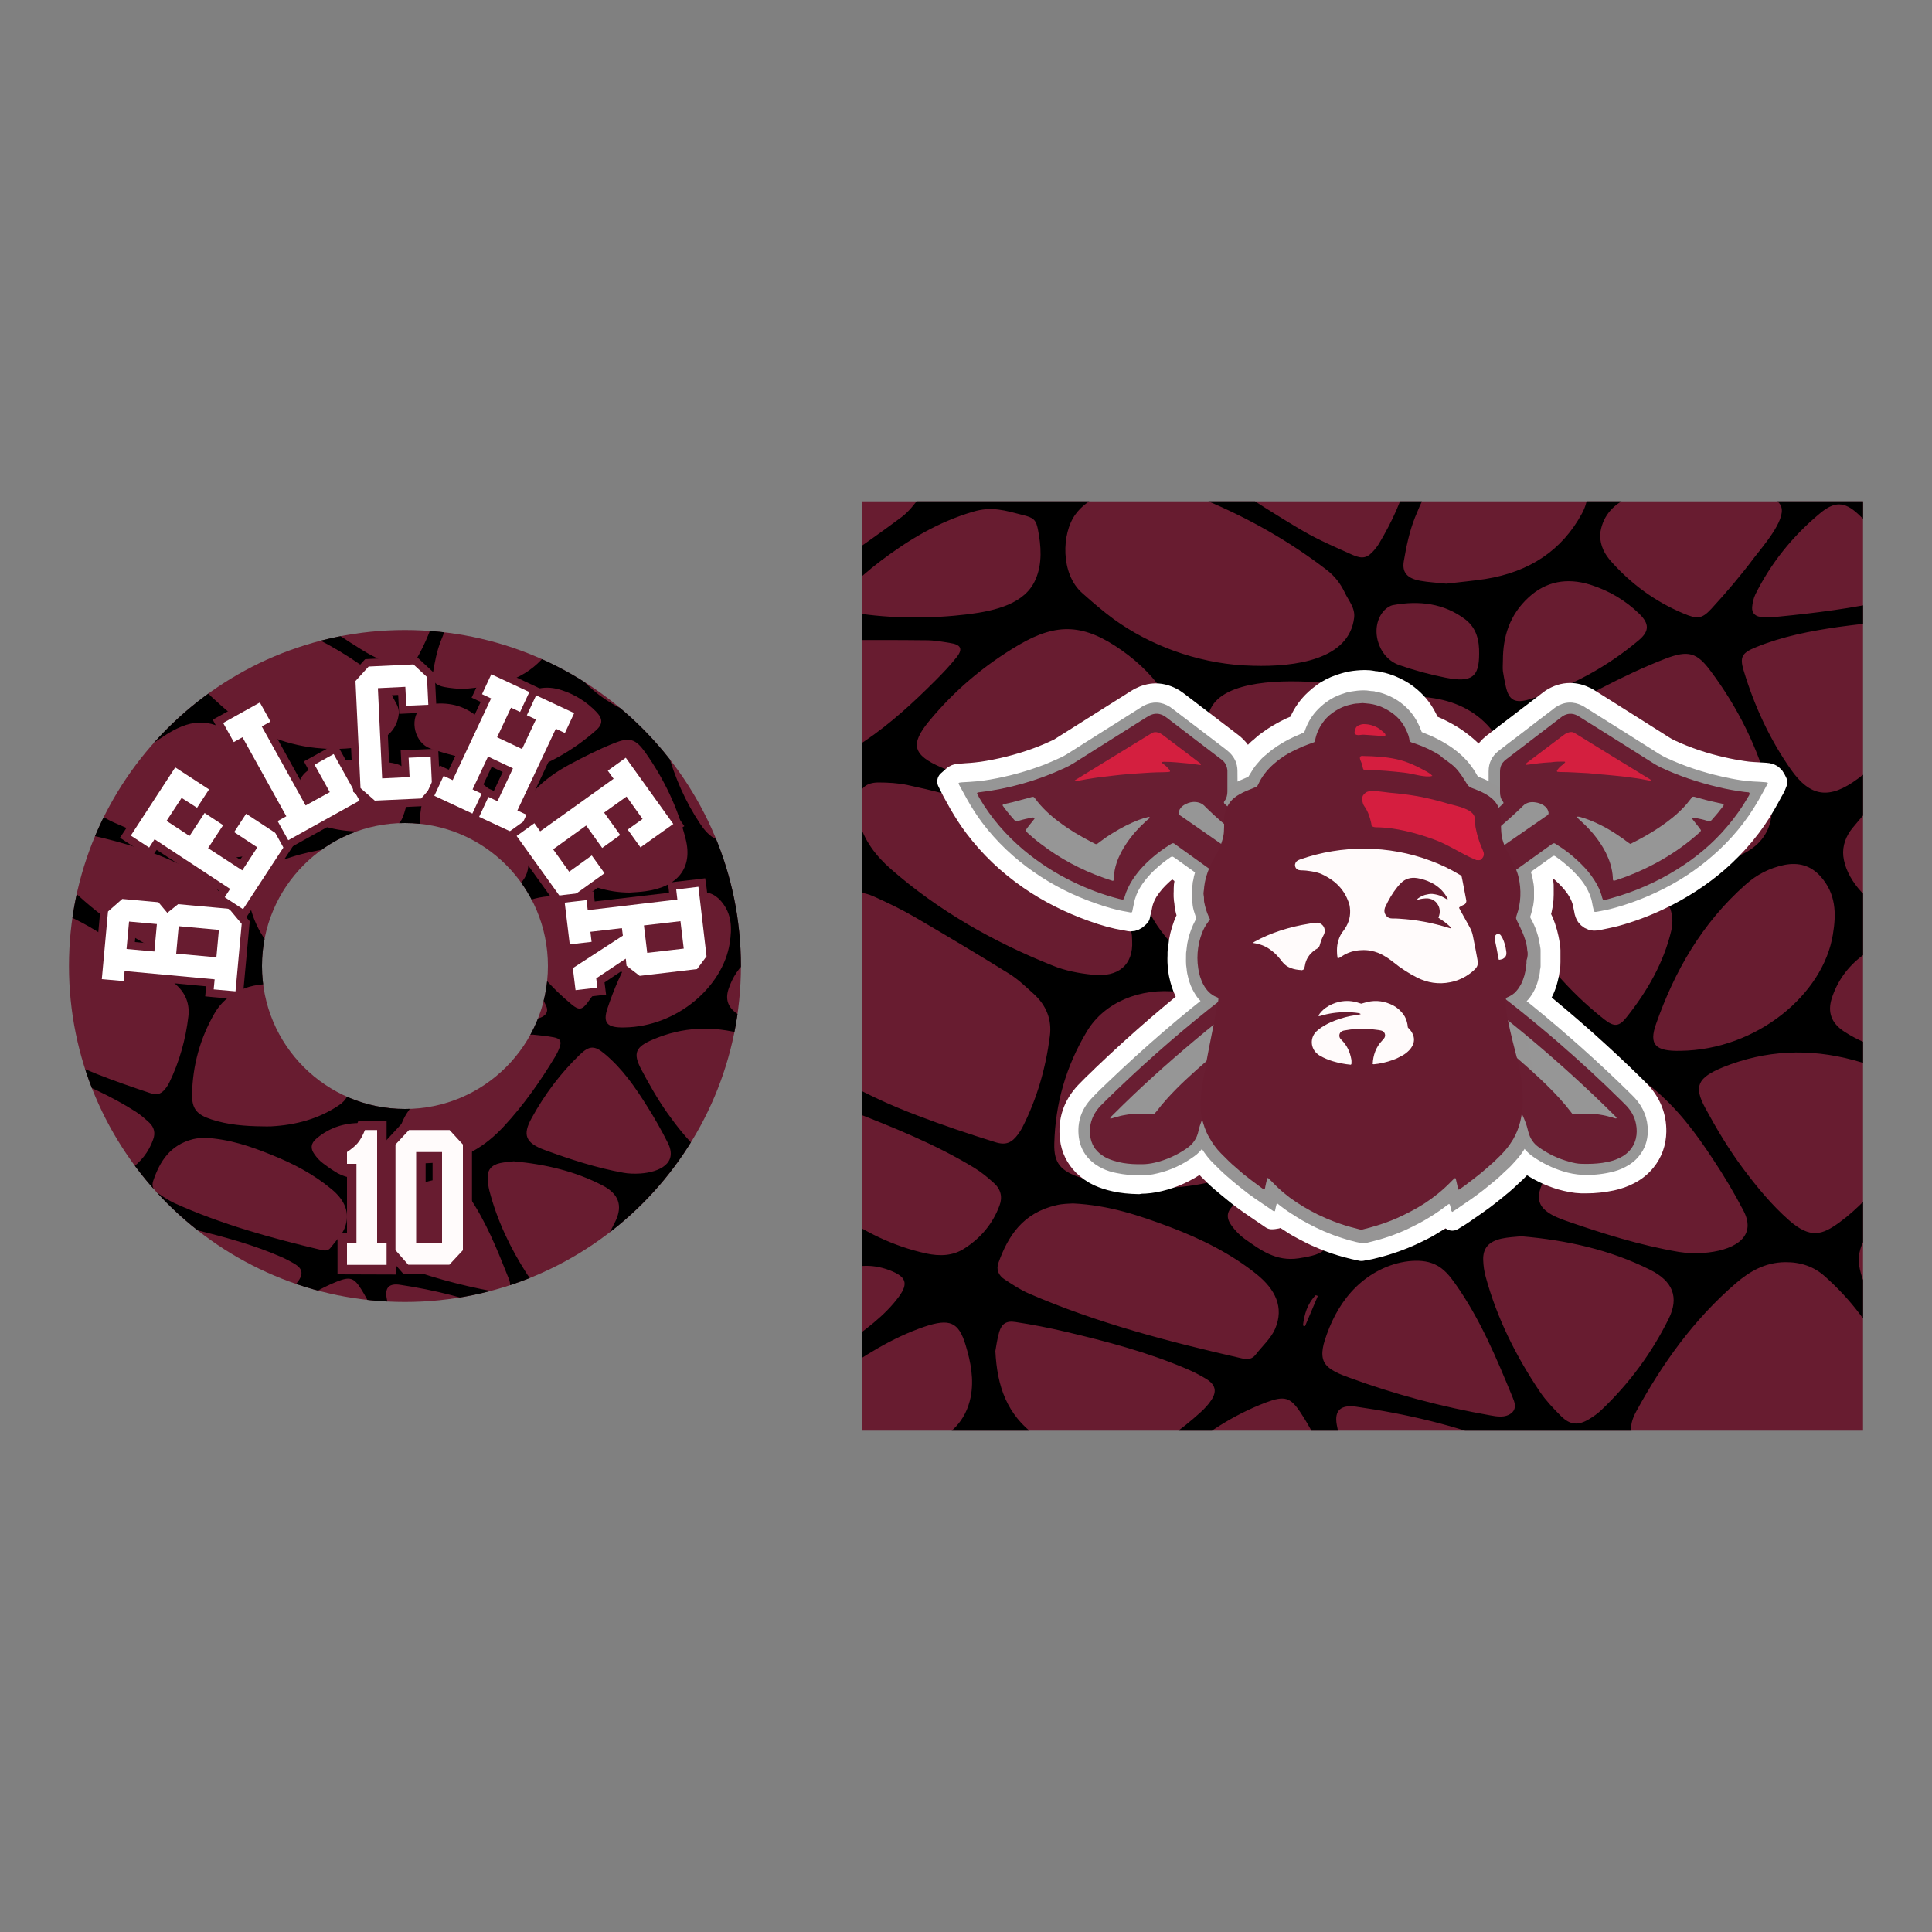 <?xml version="1.0" encoding="utf-8"?>
<!-- Generator: Adobe Illustrator 26.3.0, SVG Export Plug-In . SVG Version: 6.00 Build 0)  -->
<svg version="1.1" id="Layer_1" xmlns="http://www.w3.org/2000/svg" xmlns:xlink="http://www.w3.org/1999/xlink" x="0px" y="0px"
	 viewBox="0 0 1000 1000" style="enable-background:new 0 0 1000 1000;" xml:space="preserve">
<rect x="0" y="0" width="1000" height="1000" fill="#808080" stroke="none"/>
<style type="text/css">
	.st0{clip-path:url(#SVGID_00000013901999849546168180000002699037745940507294_);fill:#681C30;}
	.st1{clip-path:url(#SVGID_00000140009284259682906860000003206728510743141294_);fill:none;}
	.st2{clip-path:url(#SVGID_00000041288434264093235120000017181029321936461220_);fill:#681C30;}
	.st3{clip-path:url(#SVGID_00000007389359085003413120000003360516633953397183_);}
	.st4{clip-path:url(#SVGID_00000104704697730555313160000016429644872463215241_);}
	.st5{clip-path:url(#SVGID_00000038378222493885032930000010515785665161493911_);}
	.st6{fill:#FFFFFF;stroke:#FFFFFF;stroke-width:11.371;stroke-linecap:round;stroke-linejoin:round;stroke-miterlimit:10;}
	.st7{fill:#969696;}
	.st8{fill:#969595;}
	.st9{fill:#691E32;}
	.st10{fill:#D41F3F;}
	.st11{fill:#681C30;}
	.st12{fill:#FFFBFB;}
	.st13{fill:#D51E3F;}
	.st14{clip-path:url(#SVGID_00000154401759297187032750000001456406228074456766_);}
	.st15{fill:#FFFFFF;}
</style>
<g>
	<g>
		<g>
			<defs>
				<path id="SVGID_1_" d="M964.3,259.5v481h-518v-481H964.3z M383.5,500c0,96-77.9,173.9-173.9,173.9S35.7,596,35.7,500
					s77.9-173.9,173.9-173.9S383.5,404,383.5,500z M283.6,500c0-40.9-33.1-74-74-74s-74,33.1-74,74s33.1,74,74,74
					S283.6,540.9,283.6,500z"/>
			</defs>
			<clipPath id="SVGID_00000133515259124411271510000000261383391177058981_">
				<use xlink:href="#SVGID_1_"  style="overflow:visible;"/>
			</clipPath>
			<path style="clip-path:url(#SVGID_00000133515259124411271510000000261383391177058981_);fill:#681C30;" d="M446.3,753.8
				c-7.4,0-13.3-6-13.3-13.3v-481c0-7.4,6-13.3,13.3-13.3h518c7.4,0,13.3,6,13.3,13.3v481c0,7.4-6,13.3-13.3,13.3H446.3z"/>
		</g>
		<g>
			<defs>
				<path id="SVGID_00000133488775067475855180000013505068541833437869_" d="M964.3,259.5v481h-518v-481H964.3z M383.5,500
					c0,96-77.9,173.9-173.9,173.9S35.7,596,35.7,500s77.9-173.9,173.9-173.9S383.5,404,383.5,500z M283.6,500c0-40.9-33.1-74-74-74
					s-74,33.1-74,74s33.1,74,74,74S283.6,540.9,283.6,500z"/>
			</defs>
			<clipPath id="SVGID_00000098178473787112666110000013178560897600375430_">
				<use xlink:href="#SVGID_00000133488775067475855180000013505068541833437869_"  style="overflow:visible;"/>
			</clipPath>
			<path style="clip-path:url(#SVGID_00000098178473787112666110000013178560897600375430_);fill:none;" d="M446.3,753.8
				c-7.4,0-13.3-6-13.3-13.3v-481c0-7.4,6-13.3,13.3-13.3h518c7.4,0,13.3,6,13.3,13.3v481c0,7.4-6,13.3-13.3,13.3H446.3z"/>
		</g>
		<g>
			<defs>
				<path id="SVGID_00000075130002179661001540000017565838494366565255_" d="M964.3,259.5v481h-518v-481H964.3z M383.5,500
					c0,96-77.9,173.9-173.9,173.9S35.7,596,35.7,500s77.9-173.9,173.9-173.9S383.5,404,383.5,500z M283.6,500c0-40.9-33.1-74-74-74
					s-74,33.1-74,74s33.1,74,74,74S283.6,540.9,283.6,500z"/>
			</defs>
			<clipPath id="SVGID_00000040562848795304878900000010108735033146726033_">
				<use xlink:href="#SVGID_00000075130002179661001540000017565838494366565255_"  style="overflow:visible;"/>
			</clipPath>
			<path style="clip-path:url(#SVGID_00000040562848795304878900000010108735033146726033_);fill:#681C30;" d="M209.6,687.2
				c-103.2,0-187.2-84-187.2-187.2s84-187.2,187.2-187.2s187.2,84,187.2,187.2S312.8,687.2,209.6,687.2z M209.6,439.3
				c-33.5,0-60.7,27.2-60.7,60.7s27.2,60.7,60.7,60.7s60.7-27.2,60.7-60.7S243.1,439.3,209.6,439.3z"/>
		</g>
		<g>
			<defs>
				<path id="SVGID_00000159437065677546638340000002900560479647377835_" d="M964.3,259.5v481h-518v-481H964.3z M383.5,500
					c0,96-77.9,173.9-173.9,173.9S35.7,596,35.7,500s77.9-173.9,173.9-173.9S383.5,404,383.5,500z M283.6,500c0-40.9-33.1-74-74-74
					s-74,33.1-74,74s33.1,74,74,74S283.6,540.9,283.6,500z"/>
			</defs>
			<clipPath id="SVGID_00000119116462747908104160000017730647549743213199_">
				<use xlink:href="#SVGID_00000159437065677546638340000002900560479647377835_"  style="overflow:visible;"/>
			</clipPath>
			<g style="clip-path:url(#SVGID_00000119116462747908104160000017730647549743213199_);">
				<path d="M957,753.8h7.4c7.4,0,13.3-6,13.3-13.3v-22.1c-0.5,2.4-1.3,4.7-2.3,7C970.6,735.6,964.2,745,957,753.8z"/>
				<path d="M964.3,246.2H819.9c2.6,6,2.6,12.8-1.1,19.6c-10.2,18.8-26.8,30.2-50.1,33.9c-6.6,1-13.4,1.6-20.1,2.4
					c-4.5-0.5-9.1-0.7-13.5-1.5c-6.6-1.2-9.5-4.2-8.5-10.1c1.3-7.7,2.9-15.4,5.8-22.7c3-7.3,6.2-14.7,10.5-21.5H729
					c-3.2,12.2-8.5,23.8-15.2,35c-0.7,1.2-1.6,2.3-2.5,3.4c-3.4,4-5.9,4.8-11,2.6c-8.7-3.9-17.6-7.7-25.7-12.4
					c-13.2-7.7-25.9-16-38.8-24.2c-1.9-1.2-3.4-2.8-4.9-4.3H530.6c-2.3,1.1-5.2,1.6-8.7,1.2c-2.6-0.3-5.1-0.7-7.6-1.2h-35.9
					c1.1,3.7,0.2,7.5-2.4,11c-2.7,3.6-5.6,7.4-9.3,10.2c-11.1,8.3-22.5,16.2-33.8,24.2v39.5c15.5,0,31-0.1,46.5,0.1
					c4.1,0,8.2,0.7,12.3,1.4c5.7,0.8,6.8,3.1,3.5,7.3c-3.4,4.3-7.2,8.3-11.1,12.2c-11.3,11.3-23.1,22.2-36.7,31.4
					c-4.4,3-9.2,4.7-14.4,5.6v78.9c0.5-0.5,1-1,1.6-1.5c6.2-5.2,10.7-5.9,18.3-2.4c7.1,3.2,14.1,6.6,20.8,10.5
					c16.3,9.5,32.5,19.2,48.5,29.1c4.7,2.9,8.7,6.8,12.7,10.4c6.8,6.1,9.6,13.6,8.5,22c-2.1,16.4-6.6,32.3-14.3,47.4
					c-0.6,1.1-1.3,2.2-2,3.2c-3.4,4.6-6.4,6.1-12.2,4.2c-13.5-4.2-26.9-8.7-40-13.7c-14.6-5.5-28.6-12-41.8-19.8v14.8
					c2.3,0.7,4.5,1.5,6.7,2.3c22.3,8.7,44.6,17.6,64.7,29.9c3.6,2.2,6.8,4.9,9.9,7.7c3.7,3.3,4.6,7.4,2.9,11.8
					c-3.4,9.1-9.4,16.5-18.1,22.1c-6,3.9-12.8,4.1-19.8,2.6c-17.3-3.8-32.4-11.4-46.2-21.2c0,0,0,0-0.1-0.1v31.4
					c8.5-4,17.4-5.2,27.4-1.4c8.5,3.3,9.8,6.7,4.8,13.6c-7.4,10.1-17.9,17.5-28.2,25c-1.3,0.9-2.6,1.8-4,2.6v12.8
					c14.1-9.7,28.4-19,45.4-24.8c13.1-4.4,17.7-2.4,21.3,9.5c2.7,8.9,4.4,17.8,2.6,27c-2.5,12.2-10.4,20.5-23.4,24.8
					c-12.7,4.2-25.8,5.2-39,4.2c1.9,1.1,4.2,1.7,6.5,1.7h53c4-0.7,8.2-1,12.6-1.1c3.5,0.1,6.9,0.5,10.2,1.1h34.4
					c-7.3-2.8-14.2-6.1-20.4-10.6c-15.2-11-20.2-25.8-21.1-44c0.4-2.3,0.9-6.1,2-9.9c1.3-4.2,3.6-5.9,8.5-5.1c8.7,1.3,17.3,3,25.8,5
					c21.3,5,42.4,10.6,62.4,19.1c3.6,1.5,7.1,3.3,10.4,5.3c4.9,3,5.7,6.5,2.6,11.1c-1.5,2.3-3.5,4.4-5.6,6.3
					c-9.7,8.8-20.5,16.5-32.4,22.8h21.3c13.1-11.7,27.8-21.4,45.1-28c9.6-3.6,12.6-2.7,17.9,5.3c4.8,7.3,8.7,14.8,11.8,22.6h11
					c-1.7-5.4-3.1-10.8-4.1-16.4c-1.3-7.3,2-10.4,10-9.3c26.1,3.7,51.4,9.7,75.6,19.1c2.9,1.1,5.7,2.5,8.3,4.1
					c1.5,0.9,2.7,1.7,3.7,2.5H860c-2.1-1.1-4.2-2.3-6.3-3.4c-9.9-5.7-11.8-10.8-6.6-20.2c13.3-24.3,29.4-47.1,51.5-66.1
					c7-6,15-10.7,25.4-10.8c8-0.1,14.9,2.3,20.5,7.3c13.5,12,23.9,25.8,31.4,41.2c0.8,1.6,1.3,3.2,1.7,4.9v-23.1
					c-7.3-8.6-13.5-17.6-15.3-28.6c-0.7-4.3,0.4-9.5,2.7-13.3c3.7-6.1,8.2-11.9,12.6-17.7v-16.2c-4,4.4-8,8.8-12.1,13.1
					c-4.1,4.2-8.6,8.3-13.4,11.8c-8.9,6.5-15,8.6-26-1c-9.1-8-16.8-17.4-23.9-26.9c-7.4-9.9-13.7-20.5-19.5-31.2
					c-6.2-11.4-4-15.8,9.1-21.2c22-8.9,44.6-9.9,67.6-3.7c6.1,1.7,12.2,3.6,18.2,5.5v-10.1c-8.2-2.5-16.1-5.6-23.1-10.2
					c-6.7-4.4-8.6-10.1-6.4-17.1c2.8-8.8,8.1-16.3,15.9-22.2c4-3.1,8.6-4.8,13.6-5.4v-17.1c-12.1-5.7-22.2-17.6-23.5-28.9
					c-0.6-5.4,1.4-10.6,4.9-14.8c6-7.3,12.3-14.3,18.6-21.4v-17.1c-5.2,4.5-10.4,9-15.9,13.1c-14.8,11-24.7,9.6-34.8-4.8
					c-11.1-15.9-19-33.2-24.4-51.2c-2.1-7-0.9-9.1,6.6-12.1c13.5-5.5,27.9-8.3,42.5-10.4c8.6-1.2,17.3-2.1,26.1-3v-10.9
					c-18.9,4.3-38.1,6.7-57.5,8.6c-2.6,0.3-5.2,0.3-7.8,0.2c-3.7-0.1-5.7-1.9-5.5-5.1c0.2-2.3,0.7-4.6,1.7-6.7
					c7.9-15.9,19-29.9,33.3-41.8c7.5-6.3,12.7-6.4,19.9,0.3c5.5,5.1,10.7,10.5,15.8,15.9v-22.6C977.6,252.1,971.7,246.2,964.3,246.2
					z M777.9,341.9c0-12.3,3.4-23.6,13.3-32.7c9-8.3,19.8-10.3,31.8-6.6c9.9,3.1,18.4,8.2,25.5,15.1c5.2,5.1,5.3,9-0.3,13.7
					c-16.3,13.7-35,24-56.3,30.5c-7.9,2.4-10.9,0.5-12.5-6.6c-0.6-2.6-1.1-5.3-1.5-7.9C777.7,345.6,777.9,343.8,777.9,341.9z
					 M771.4,377c9.8,11.6,17.7,24,23.5,37.6c1.3,3,2.4,6.3,2.8,9.5c1.5,13.3-8.2,22.6-24.4,24.2c-6.9,0.6-13.6,0.1-19.8-2.7
					c-18.9-8.5-33.1-20.4-36.7-40c-0.4-2.3-0.4-4.6-0.5-6.6c0.4-10.7,2.2-20.9,7.5-30.3c3.9-7,7.7-8.8,16.3-7.6
					C752.7,362.7,763.5,367.7,771.4,377z M609.7,513.4c2.9,0.3,5.7,0.7,8.6,1.3c10.7,2,19,6.9,24.1,15.7c10,17,16,35.1,20.3,53.8
					c1.5,6.6-1.1,11.8-7.4,15.8c-15.1,9.5-32,13.8-50.3,14.8c-2.2,0.1-4.4,0-6.6,0c-13-0.2-25.9-1.1-38.3-5
					c-11-3.5-14.7-7.6-14.4-17.9c0.5-20.5,6-40,16.9-58.1C571.6,518.8,590.1,511.1,609.7,513.4z M594.1,433.8
					c5.9-3.5,12.1-6.8,18.7-9.2c18.4-6.6,37.8-9.6,60.2-10.5c4,0.5,10.6,1,17,2.3c6.9,1.3,8.9,3.7,8,9.8c-0.6,4.6-1.6,9.2-3.5,13.4
					c-8.2,17.9-18.6,34.7-32.8,49.6c-1.9,2-3.9,3.8-6,5.5c-12.5,10.5-30.5,10.7-42.8,0c-14.8-12.9-23.3-28.8-25.5-47.1
					C586.8,442.1,588.8,437,594.1,433.8z M658.4,527c-0.1-14,5.2-18.3,15.4-15.3c22.9,6.6,42.8,17.8,59.5,33.2
					c5.6,5.2,5.5,9.8,0.7,15.9c-9.7,12.5-22.3,22.5-36.8,30.5c-6.4,3.5-10.4,2.5-14.8-2.9c-8.9-11.2-14.1-23.9-18.1-37
					C661.5,541.9,659.6,532.2,658.4,527z M700.9,621c0.5-7.8,4.3-14.6,9.5-20.7c14.7-17.4,32.1-32.1,54-42.2
					c11.4-5.2,23.5-8.3,36.4-9.3c5.3,0.6,10.7,0.9,15.9,1.9c4.9,0.9,6,3.1,4.4,7.3c-0.9,2.3-2,4.6-3.3,6.7
					c-11,17.7-23.4,34.7-38.4,50c-13.6,14-29.9,24.1-51.4,26c-2.5,0.2-4.9,0.3-7.4,0.4C706.6,641.4,700.1,634.9,700.9,621z
					 M785.7,475.7c-5.6-9.8-3.1-15.4,7.8-20.7c7.9-3.9,16.6-5.1,25.6-5.3c12.3,0.5,24.3,2.6,34.9,8.8c9.2,5.4,13.3,13.8,11,23.4
					c-3.9,16.3-12.2,30.9-23,44.5c-4,5.1-6.5,5.3-11.8,1.1C811.5,512.7,796.9,495.3,785.7,475.7z M716.6,315.8
					c1.1-1.1,2.8-2.3,4.4-2.6c13.6-2.5,26.4-0.9,37.3,7.3c6.1,4.6,7.4,11.2,7.3,17.9c0,12-3.8,15-17.2,12.4
					c-8.2-1.6-16.2-3.8-24-6.5C712.8,340.4,708.6,324.2,716.6,315.8z M726.6,442.6c9.5,6.4,18.6,13.4,27.3,20.6
					c20.5,16.9,37.3,36.5,52.4,57.2c1.9,2.5,3.5,5.2,4.8,8c4.3,9.4-12.3,11.2-27.3,10.9c-9.2-0.2-17.9-1.1-20.8-1.7
					c-19.4-3.5-37.7-11.7-53.5-21.5c-6.2-3.9-11.9-8.2-17.7-12.6c-8.1-6.1-9.9-13.7-6.6-22.5c5.1-13.4,12.7-25.6,23-36.4
					C714.7,437.9,718.6,437.2,726.6,442.6z M707.7,366c0.6,9.4-0.4,18.7-4.3,27.7c-1.9,4.5-5.3,7.4-10.6,8.3
					c-17,2.8-33.8,2.4-50.2-2.5c-11.9-3.6-15.7-12.8-17.2-22.7c-3.1-20.7,24-24.6,46.8-24.1c9.3,0.2,17.9,1.2,23.5,2
					C703.5,355.9,707.3,359.1,707.7,366z M556.6,266.3c6.6-9.1,17.3-12,28.6-13.4c13.5-1.6,26.4,0.8,38.6,5.9
					c22.8,9.5,43.8,21.5,62.8,36.1c4.2,3.2,7.2,7.1,9.4,11.7c2,4.3,5.5,8,4.9,13.1c-2.6,21.9-30.8,25.5-52.2,24.9
					c-1.8-0.1-3.5-0.1-5.1-0.2c-24.5-1.5-48.4-10.4-67.1-23.9c-5.7-4.2-11-8.8-16.3-13.5C548.8,297,549.5,276,556.6,266.3z
					 M471.6,319.6c-9.9-0.1-19.8-0.9-29.5-2.4c-8.1-1.2-9.8-5.2-4.5-10.8c5.6-5.8,11.8-11.2,18.4-16.2c14.2-10.7,29.5-20,47.5-25.3
					c9.9-3,16.6-0.7,26.4,1.8c1.9,0.5,3.8,1,5.1,2.2c1.4,1.3,1.8,3.2,2.2,5c1.7,8.6,2.4,17.8-1.2,26c-5.4,12.7-20.9,16.2-34.6,18
					C491.5,319.1,481.5,319.7,471.6,319.6z M480.7,373.5c12.9-15.7,28.5-29.1,46.8-39.8c19.8-11.6,33.8-10.7,53.1,2.9
					c19.2,13.5,30.2,31.4,34.6,52.4c2.3,11-3.1,19.7-13.4,26c-8.4,5.2-17.9,7.2-27.3,7.4c-15.7-0.2-29.9-3.8-43.7-8.6
					c-14.7-5.1-29.3-10.6-43.6-16.6C472.4,390.8,471.1,385.2,480.7,373.5z M461.1,449.8c-7.9-6.9-14-15-16.5-24.9
					c-0.6-2.2-0.7-4.6-0.9-6.3c0.2-2.3,0.2-4,0.6-5.7c1.2-5.2,4.2-7.8,10.2-7.9c5.1,0,10.3,0.3,15.1,1.3
					c26.1,5.6,51.4,12.9,74.9,24.6c23.1,11.5,35.7,29.8,41.2,52.2c0.3,1.3,0.2,2.7,0.3,4c0.6,12.1-6.9,18.9-20.5,17.4
					c-7-0.7-14.3-2.1-20.6-4.7C513.8,487.4,485.4,471.1,461.1,449.8z M660,687.8c-2.1,4.9-6.7,9-10.1,13.4c-1.8,2.3-4,2.6-7.1,1.9
					c-37.8-8.6-75.1-18.3-110.3-33.6c-4.4-1.9-8.4-4.6-12.4-7.2c-3.3-2.1-4.6-5.2-3.3-8.7c5-13.9,12.6-25.8,30-29.8
					c3.3-0.8,6.8-0.8,8.6-0.9c18.7,0.9,34.4,6.3,49.9,12.1c16.4,6.2,31.9,13.9,45.2,24.6C660,667.3,664.8,676.6,660,687.8z
					 M672.2,651.3c-11.7,1.8-19.8-4.3-28-10.1c-2.5-1.8-4.7-4.1-6.5-6.5c-3.2-4.2-3-7.7,1.2-11.2c10.3-8.5,22.8-12,36.7-11
					c4.8,0.3,8.6,3.1,10.1,7.2c1.8,4.9,2.9,10,3.6,12.7C688.4,646.9,686.9,649,672.2,651.3z M675.5,686.4c-0.4-0.1-0.8-0.2-1.1-0.3
					c0.7-5.7,2.2-11.2,6.6-15.7c0.4,0.1,0.7,0.2,1.1,0.4C679.9,676,677.7,681.2,675.5,686.4z M783.7,729.7c-0.9,1.9-3.2,3.1-5.4,3.4
					c-0.6,0.1-1.3,0.1-1.9,0.1c-1.7,0-3.4-0.3-5-0.6c-25.1-4.4-49.6-10.9-73.2-19.6c-4.4-1.6-10.7-3.9-12.8-8
					c-2.2-4.3-0.1-10.3,1.4-14.5c3.2-8.9,8-17.5,15.1-24.4s16.7-12.1,27.2-13.3c4.6-0.5,9.5-0.3,13.7,1.7c4.6,2.1,7.7,6.1,10.4,9.9
					c12.9,18.2,21.4,38.6,29.7,58.8C783.8,725.3,784.6,727.6,783.7,729.7z M863.7,682.6c-8.6,17.4-20.1,33.2-34.8,47.2
					c-1.9,1.8-4,3.3-6.3,4.7c-5.8,3.5-9.9,3.1-14.6-1.5c-3.9-3.9-7.8-8-10.8-12.4c-12.6-18.7-22.4-38.4-28.2-59.7
					c-0.8-2.8-1.2-5.8-1.3-8.7c-0.2-6.1,2.8-9.6,9.5-11.1c3.3-0.7,6.8-0.9,10.2-1.2c23.6,2,46,7,66.6,17.3
					C865.9,663.1,869.2,671.5,863.7,682.6z M886.5,599.8c5.8,8.7,11.1,17.6,15.9,26.8c7.7,14.7-6.6,20.9-20.6,21.9
					c-4.5,0.3-9.1,0.1-12.8-0.5c-20.1-3.4-39.7-9.6-58.7-16.2c-14.7-5.1-17-10.9-9.9-23.3c9.6-16.5,21.4-31.8,36.1-45.2
					c7.1-6.5,11-6.5,18.6-0.4C868.1,573.5,877.7,586.4,886.5,599.8z M942.2,453.5c8.2,9.1,8.3,19.4,6.5,30.2
					c-5,31-39.4,59.7-78.9,60.2c-12.9,0.3-16.5-3.1-12.6-14c9.5-27,23.5-51.9,46.5-72.2c5.5-4.9,12.1-8.4,19.8-10
					C931.1,446.2,937.3,448.1,942.2,453.5z M915.7,409.3c5.5,20.7-6,34.3-30.1,37.3c-3.9,0.5-7.9,0.7-11.9,1
					c-32.6,0-66.5-19.8-76.7-54.5c-2-6.8,0.2-13,5.4-18.3c7.5-7.7,16.6-13.6,26.4-18.6c10.8-5.6,21.9-10.9,33.3-15.3
					c11.8-4.5,16.3-3.1,23.3,6.4C899.6,366.3,909.9,387.1,915.7,409.3z M907.9,288.7c-6.8,9.1-14.3,17.9-22.1,26.4
					c-5,5.4-7.4,5.4-14.5,2.4c-14.8-6.2-27.1-15.4-37.2-26.7c-3.5-3.9-5.9-8.2-5.9-14.1c0.9-8.4,5.8-15.4,15.1-19.2
					c6-2.4,12.8-4.1,19.4-4.5c16-1.1,32.7-0.8,48.3,2.7c2.9,0.6,5.8,1.5,8.1,3.1c1.3,0.9,2.5,2.1,2.9,3.6
					C924.3,269.4,912,283.3,907.9,288.7z"/>
			</g>
		</g>
		<g>
			<defs>
				<path id="SVGID_00000080186245878349800260000007601552523451657383_" d="M964.3,259.5v481h-518v-481H964.3z M383.5,500
					c0,96-77.9,173.9-173.9,173.9S35.7,596,35.7,500s77.9-173.9,173.9-173.9S383.5,404,383.5,500z M283.6,500c0-40.9-33.1-74-74-74
					s-74,33.1-74,74s33.1,74,74,74S283.6,540.9,283.6,500z"/>
			</defs>
			<clipPath id="SVGID_00000001643563624465422560000003629680348160523394_">
				<use xlink:href="#SVGID_00000080186245878349800260000007601552523451657383_"  style="overflow:visible;"/>
			</clipPath>
			<g style="clip-path:url(#SVGID_00000001643563624465422560000003629680348160523394_);">
				<path d="M337,363c-0.9,1.1-1.8,2.1-2.8,3.2c-3.4,3.9-5.1,3.9-10,1.8c-10.2-4.5-18.7-11.1-25.7-19.3c-2.4-2.8-4.1-5.9-4.1-10.2
					c0.2-1.7,0.6-3.2,1.2-4.7c-2.5-1.3-5-2.5-7.5-3.7c-0.1,0.1-0.1,0.3-0.2,0.4c-7,13.6-18.5,21.9-34.6,24.5
					c-4.6,0.8-9.2,1.2-13.9,1.7c-3.1-0.3-6.3-0.5-9.4-1.1c-4.6-0.9-6.6-3-5.9-7.3c0.9-5.5,2-11.2,4-16.4c2.3-5.9,4.8-11.9,8.2-17.2
					c-3.3-0.5-6.6-0.9-9.9-1.2c-2.1,9.9-6,19.2-11.1,28.1c-0.5,0.9-1.1,1.7-1.7,2.4c-2.3,2.9-4.1,3.5-7.6,1.9
					c-6-2.8-12.1-5.6-17.8-9c-9.1-5.6-17.9-11.6-26.8-17.5c-0.2-0.1-0.3-0.2-0.4-0.3c-4.6,1.2-9.2,2.6-13.6,4.2
					c1.9,0.6,3.8,1.3,5.7,2.1c15.7,6.9,30.3,15.5,43.4,26.2c2.9,2.3,5,5.1,6.5,8.5c1.4,3.1,3.8,5.8,3.4,9.5
					c-1.8,15.9-21.3,18.4-36.1,18c-1.2,0-2.4-0.1-3.6-0.2c-16.9-1.1-33.4-7.5-46.3-17.3c-4-3-7.6-6.4-11.2-9.7
					c-3.8-3.6-5.7-9-6-14.5c-3.5,2.4-6.8,4.9-10.1,7.5c-0.2,0.6-0.4,1.2-0.6,1.8c-2.4,5.9-7.7,9.1-13.8,10.9
					c-4.7,4.6-9.1,9.4-13.3,14.4c0.5,0.9,0.1,2.1-1.1,3.6c-2.4,3.1-5,6-7.6,8.9c-0.9,0.9-1.8,1.9-2.7,2.8
					c-7.5,11.1-13.8,23-18.8,35.6c0.3,0,0.6-0.1,0.9-0.1c3.5,0,7.1,0.2,10.5,0.9c18,4,35.5,9.3,51.7,17.8
					c15.9,8.4,24.7,21.5,28.4,37.8c0.2,0.9,0.2,1.9,0.2,2.9c0.4,8.8-4.7,13.6-14.2,12.6c-4.8-0.5-9.9-1.5-14.3-3.4
					c-21.4-9.1-41-20.9-57.8-36.3c-5.1-4.6-9.1-10-11-16.5c-2.6,8.8-4.6,18-5.8,27.3c3.5-2.6,6.5-2.7,11.2-0.5
					c4.9,2.3,9.8,4.8,14.3,7.6c11.3,6.9,22.5,13.9,33.5,21.1c3.2,2.1,6,4.9,8.8,7.5c4.7,4.4,6.6,9.8,5.9,16
					c-1.4,11.9-4.6,23.3-9.9,34.3c-0.4,0.8-0.9,1.6-1.4,2.3c-2.3,3.3-4.4,4.4-8.4,3.1c-9.3-3.1-18.6-6.3-27.7-9.9
					c-7.7-3.1-15.3-6.6-22.5-10.6c0.9,3.6,1.9,7.1,2.9,10.5c13.8,5.7,27.5,11.7,39.9,19.7c2.5,1.6,4.7,3.6,6.9,5.6
					c2.5,2.4,3.2,5.3,2,8.6c-2.3,6.6-6.5,11.9-12.5,16c-3.2,2.2-6.7,2.7-10.4,2.4c6.9,9.8,14.8,18.9,23.4,27.1
					c1-1.7,2.5-2.3,5.1-1.9c6,0.9,11.9,2.1,17.8,3.6c14.7,3.7,29.3,7.7,43.1,13.8c2.5,1.1,4.9,2.4,7.2,3.8c3.4,2.2,3.9,4.7,1.8,8
					c-1.1,1.6-2.4,3.2-3.8,4.6c-2.8,2.7-5.8,5.2-9,7.6c2.7,1,5.4,2,8.2,2.9c7.3-5.8,15.3-10.7,24.3-14.3c6.6-2.6,8.7-2,12.4,3.9
					c3.9,6.2,6.9,12.7,9.3,19.5c2.6,0.2,5.2,0.3,7.8,0.4c-1.7-5-3-10.1-3.9-15.4s1.4-7.5,6.9-6.7c18,2.7,35.5,7,52.2,13.8
					c0.7,0.3,1.4,0.6,2.1,1c8.1-2.3,16-5.2,23.6-8.6c-1.6-0.2-3.1-1.1-4.6-2.7c-2.7-2.8-5.4-5.8-7.5-9
					c-8.7-13.5-15.5-27.8-19.5-43.2c-0.5-2-0.8-4.2-0.9-6.3c-0.2-4.4,1.9-7,6.5-8c2.3-0.5,4.7-0.6,7-0.9c16.3,1.5,31.8,5.1,46,12.5
					c8.3,4.3,10.5,10.4,6.7,18.4c-6,12.6-13.9,24-24,34.2c-0.3,0.3-0.7,0.6-1,0.9c6.8-3.4,13.4-7.3,19.7-11.5
					c8-13.4,17.4-26,29.5-36.8c4.8-4.3,10.2-7.6,17.2-7.8c2.8-3.7,5.4-7.6,7.9-11.5c-1.8-0.7-3.8-2-6.1-4.1
					c-6.3-5.8-11.6-12.6-16.5-19.5c-5.1-7.2-9.4-14.9-13.5-22.6c-4.3-8.3-2.8-11.5,6.3-15.3c15.2-6.5,30.8-7.2,46.7-2.7
					c2.7,0.8,5.3,1.6,7.9,2.5c0.5-2.3,0.9-4.6,1.3-7c-4.4-1.6-8.7-3.5-12.6-6.2c-4.6-3.2-6-7.3-4.4-12.4c2-6.3,5.6-11.8,11-16.1
					c2.5-2,5.3-3.2,8.4-3.7c-0.2-4.6-0.5-9.2-1.1-13.7c-7.4-4.4-13.3-12.3-14.1-19.8c-0.4-3.9,0.9-7.6,3.4-10.7
					c1.1-1.4,2.3-2.8,3.4-4.2c-1.3-4.1-2.7-8.2-4.3-12.2c-8.8,5.7-15,4.1-21.3-5.4c-7.7-11.5-13.1-24-16.8-37.1
					c-1.4-5.1-0.6-6.5,4.5-8.7c0.8-0.3,1.6-0.7,2.4-1C347.9,373.7,342.6,368.2,337,363z M259.7,385.7c0-8.9,2.3-17,9.2-23.7
					c6.2-6,13.7-7.5,22-4.7c6.8,2.2,12.7,6,17.6,11c3.6,3.7,3.7,6.5-0.2,9.9c-11.3,9.9-24.2,17.4-38.9,22c-5.4,1.7-7.5,0.4-8.7-4.8
					c-0.4-1.9-0.8-3.8-1-5.7C259.6,388.3,259.7,387,259.7,385.7z M217.4,366.7c0.8-0.8,1.9-1.6,3-1.8c9.4-1.8,18.2-0.6,25.7,5.3
					c4.2,3.3,5.1,8.1,5.1,13c0,8.7-2.7,10.9-11.9,8.9c-5.6-1.2-11.2-2.8-16.6-4.7C214.8,384.6,211.8,372.8,217.4,366.7z
					 M186.8,393.4c6.4,0.2,12.4,0.8,16.2,1.5c5.4,0.9,8,3.2,8.3,8.2c0.4,6.8-0.3,13.5-2.9,20c-1.3,3.2-3.6,5.3-7.3,6
					c-11.7,2.1-23.4,1.8-34.7-1.8c-8.2-2.6-10.9-9.3-11.9-16.4C152.3,395.9,171,393,186.8,393.4z M119.2,443.9
					c-10.9-0.2-20.7-2.7-30.2-6.2c-10.2-3.7-20.3-7.6-30.1-12c-10.3-4.6-11.2-8.6-4.5-17.1c8.9-11.4,19.7-21,32.3-28.8
					c13.7-8.4,23.3-7.7,36.7,2.1c13.3,9.8,20.8,22.7,23.9,37.9c1.6,8-2.2,14.3-9.3,18.8C132.3,442.3,125.7,443.8,119.2,443.9z
					 M178.3,635.9c-1.5,3.5-4.6,6.5-7,9.7c-1.2,1.7-2.8,1.9-4.9,1.4c-26.1-6.2-51.9-13.3-76.2-24.3c-3-1.4-5.8-3.3-8.6-5.2
					c-2.3-1.5-3.2-3.7-2.3-6.3c3.4-10,8.7-18.6,20.7-21.6c2.3-0.6,4.7-0.5,6-0.7c12.9,0.7,23.8,4.5,34.4,8.8
					c11.3,4.5,22,10.1,31.2,17.8C178.3,621,181.6,627.8,178.3,635.9z M186.7,609.5c-8,1.3-13.7-3.1-19.4-7.3c-1.8-1.3-3.3-3-4.5-4.7
					c-2.2-3-2-5.6,0.9-8.1c7.1-6.1,15.7-8.7,25.4-8c3.3,0.2,5.9,2.3,6.9,5.2c1.3,3.6,2,7.3,2.5,9.2
					C197.9,606.3,196.9,607.8,186.7,609.5z M189,634.9c-0.3-0.1-0.5-0.2-0.8-0.2c0.5-4.1,1.5-8.1,4.5-11.3c0.3,0.1,0.5,0.2,0.8,0.3
					C192,627.3,190.5,631.1,189,634.9z M263.2,661.5c0.6,1.5,1.2,3.2,0.5,4.7c-0.6,1.4-2.2,2.2-3.8,2.5c-0.4,0.1-0.9,0.1-1.3,0.1
					c-1.2,0-2.3-0.2-3.5-0.4c-17.3-3.2-34.3-7.9-50.6-14.2c-3.1-1.2-7.4-2.8-8.8-5.8c-1.5-3.1-0.1-7.5,1-10.5
					c2.2-6.4,5.5-12.7,10.4-17.7s11.5-8.7,18.8-9.6c3.2-0.4,6.6-0.2,9.4,1.2c3.2,1.6,5.3,4.4,7.2,7.2
					C251.6,632.2,257.4,646.9,263.2,661.5z M260.8,583c-9.4,10.1-20.7,17.4-35.5,18.8c-1.7,0.2-3.4,0.2-5.1,0.3
					c-9.7,0.2-14.2-4.6-13.6-14.5c0.3-5.6,3-10.5,6.6-15c4.2-5.2,8.7-10,13.5-14.4c-4.6,1.3-9.3,2.2-14.3,2.4
					c-2.7,1.9-5.5,3.8-8.4,5.5c-4.4,2.5-7.2,1.8-10.2-2.1c-1.7-2.2-3.1-4.4-4.4-6.7c-4-1.4-7.9-3.3-11.4-5.5c0.8,3,1.6,6.1,2.2,9.1
					c1.1,4.8-0.7,8.6-5.1,11.4c-10.4,6.9-22.1,10-34.7,10.7c-1.5,0.1-3,0-4.6,0c-9-0.1-17.9-0.8-26.4-3.6c-7.6-2.5-10.1-5.5-10-13
					c0.3-14.8,4.1-28.9,11.7-42c6.2-10.8,19-16.4,32.5-14.7c2,0.2,4,0.5,5.9,0.9c0.1,0,0.3,0.1,0.4,0.1c-0.6-3.5-1-7.1-1-10.7
					c0-0.5,0-0.9,0-1.4c-1.1-0.7-2.1-1.5-3.1-2.4c-10.2-9.4-16.1-20.9-17.6-34.1c-0.5-4,0.9-7.7,4.6-10c4.1-2.5,8.4-5,12.9-6.7
					c12.7-4.8,26.1-7,41.6-7.6c2.8,0.4,7.3,0.7,11.8,1.6c0.7,0.1,1.3,0.3,1.8,0.5c2.9-0.4,5.8-0.6,8.8-0.6c3.6,0,7.2,0.3,10.6,0.9
					c-1.2-2.6-2.1-5.5-2.7-8.6c-0.3-1.6-0.3-3.3-0.4-4.8c0.2-7.8,1.5-15.1,5.2-21.9c2.7-5,5.3-6.4,11.2-5.5
					c8.8,1.3,16.2,4.8,21.7,11.6c6.8,8.4,12.3,17.4,16.2,27.2c0.9,2.2,1.7,4.5,1.9,6.9c1,9.4-5.4,16.1-16.2,17.4
					c2.6,3.3,4.8,6.8,6.7,10.5c1.1-2,3.3-3.8,6.6-5.5c5.5-2.8,11.5-3.7,17.7-3.8c8.5,0.3,16.8,1.9,24.1,6.3c6.4,3.9,9.2,10,7.6,16.9
					c-2.7,11.8-8.5,22.4-15.9,32.2c-2.8,3.7-4.5,3.8-8.1,0.8c-10.7-8.8-19.4-18.9-26.5-30.2c0.6,3.4,0.9,6.9,0.9,10.4
					c0,0.8,0,1.5-0.1,2.3c3.2,4.1,6.2,8.2,9.2,12.5c1.3,1.8,2.4,3.8,3.3,5.8c3,6.8-8.5,8.1-18.9,7.9c-0.2,0-0.4,0-0.7,0
					c-2.2,4.2-4.9,8.1-8,11.6c6.5-2.6,13.3-4.1,20.5-4.7c3.7,0.4,7.4,0.7,11,1.4c3.4,0.6,4.2,2.2,3,5.3c-0.6,1.7-1.4,3.3-2.3,4.8
					C279.7,559.6,271.1,571.9,260.8,583z M334.7,572.2c4,6.3,7.7,12.8,11,19.4c5.3,10.6-4.5,15.1-14.2,15.8
					c-3.1,0.2-6.3,0.1-8.9-0.4c-13.9-2.5-27.4-6.9-40.5-11.7c-10.2-3.7-11.8-7.9-6.8-16.8c6.6-12,14.8-23,24.9-32.7
					c4.9-4.7,7.6-4.7,12.8-0.3C322.1,553.1,328.6,562.5,334.7,572.2z M373.2,466.4c5.7,6.6,5.7,14.1,4.5,21.8
					c-3.5,22.4-27.2,43.2-54.5,43.6c-8.9,0.2-11.4-2.2-8.7-10.1c6.5-19.5,16.2-37.5,32.1-52.2c3.8-3.5,8.3-6.1,13.7-7.3
					C365.6,461,369.8,462.5,373.2,466.4z M354.9,434.3c3.8,15-4.2,24.8-20.8,27c-2.7,0.4-5.5,0.5-8.2,0.7c-22.5,0-45.9-14.3-53-39.5
					c-1.4-4.9,0.1-9.4,3.7-13.3c5.2-5.5,11.5-9.9,18.2-13.5c7.5-4,15.1-7.9,23-11c8.1-3.3,11.2-2.2,16.1,4.6
					C343.8,403.3,350.9,418.3,354.9,434.3z"/>
			</g>
		</g>
		<g>
			<defs>
				<path id="SVGID_00000066493290243606516070000017481071603077369754_" d="M964.3,259.5v481h-518v-481H964.3z M383.5,500
					c0,96-77.9,173.9-173.9,173.9S35.7,596,35.7,500s77.9-173.9,173.9-173.9S383.5,404,383.5,500z M283.6,500c0-40.9-33.1-74-74-74
					s-74,33.1-74,74s33.1,74,74,74S283.6,540.9,283.6,500z"/>
			</defs>
			<clipPath id="SVGID_00000011744013997753983830000016776014240087763857_">
				<use xlink:href="#SVGID_00000066493290243606516070000017481071603077369754_"  style="overflow:visible;"/>
			</clipPath>
			<g style="clip-path:url(#SVGID_00000011744013997753983830000016776014240087763857_);">
				<path class="st6" d="M589.4,612.4c-4.7-0.1-8.6-0.5-12.2-1.3c-3.2-0.7-6-1.6-8.6-2.8c-3-1.4-5.4-3.2-7.6-5.3
					c-3.8-3.8-6.1-8.5-6.7-13.8c-1.1-9,1.5-16.9,7.8-23.6c2.5-2.6,5.1-5.2,7.7-7.6l1.2-1.2c18.6-17.8,38.2-34.7,58.2-50.1
					c9.2-7.1,19.1-14.2,29.5-21.2l-52.1-37.4c-3.5,2.5-6.5,5.2-9.1,8.1c-1.4,1.6-2.6,3.2-3.7,4.9c-1.5,2.5-2.5,4.9-3,7.4
					c-0.2,1.1-0.4,2.2-0.7,3.2l-0.5,2.3l-0.8,0.8c-1,1-2.3,1.6-3.6,1.6h-0.3l-0.5-0.1l-2.1-0.4c-5.1-0.8-10.5-2.3-16.9-4.6
					c-11.7-4.2-22.7-9.7-32.5-16.5c-11-7.6-20.4-16.6-28.1-26.8c-3-3.9-5.6-8.1-8-12.2c-1.2-2.1-2.3-4.2-3.5-6.3l-0.4-0.8
					c-0.2-0.3-0.3-0.6-0.5-1l-1.6-3.2l2.4-2.1c0.1-0.2,1-1.1,2.5-1.3c0.7-0.1,1.4-0.2,2-0.2l2.5-0.2c1.6-0.1,3.3-0.2,4.9-0.4
					c2.1-0.2,4.3-0.5,6.5-0.9c9.7-1.7,19.1-4.3,27.8-7.7c2.5-1,5.1-2.1,7.6-3.3c1-0.4,1.8-0.9,2.7-1.5l38.7-24.4
					c0.5-0.3,1-0.6,1.5-0.9c2.7-1.4,5.5-2.2,8.3-2.2c3.2,0,6.4,1,9.5,2.9c0.4,0.3,0.8,0.6,1.3,0.9l28.3,21.6c0.7,0.5,1.4,1.1,2,1.7
					c3.4,3.3,5.2,7.3,5.3,12c0,2.3,0,4.6,0,7v3.3c0,1.3,0,2.5-0.1,3.8c0.8,0.6,1.5,1.3,2.3,1.9c7.9,6.6,16.6,13.3,26.6,20.4
					c10.1,7.2,20.6,14.1,32.1,21.2c1.3-0.8,2.6-1.6,3.9-2.5c16.3-10.2,30.7-20.2,44.1-30.6c4.7-3.6,8.9-7.1,12.9-10.5l0,0
					c-0.1-0.9-0.1-1.8-0.1-2.7c0,0,0-8.4,0-10.9c0-5.6,2.3-10.3,6.7-13.7c2.7-2.1,5.5-4.2,8.2-6.3l20.3-15.5c0.5-0.4,1-0.8,1.6-1.2
					c3.1-2,6.3-3,9.5-3c2.8,0,5.5,0.7,8.3,2.1c0.6,0.3,1.2,0.7,1.7,1c0,0,27.2,17.1,38.2,24.1c1.2,0.8,2.4,1.4,3.6,2
					c8.6,4,17.8,7.1,27.4,9.2c3.4,0.8,6.8,1.4,10.1,1.9c1.8,0.3,3.7,0.5,5.5,0.6c1.7,0.1,3.5,0.2,5.2,0.3l1.5,0.1
					c0.4,0,0.8,0.1,1.2,0.2c1.5,0.3,2.6,1.2,3.2,2.4l0.9,1.8l-0.8,2c-0.2,0.5-0.4,0.9-0.6,1.2l-1.2,2.1c-1,1.9-2.1,3.9-3.2,5.8
					c-6.3,11.1-14.7,21.2-24.8,30c-8.7,7.5-18.7,14-29.6,19.2c-7.5,3.6-15.3,6.5-23,8.6c-3.1,0.8-6.3,1.4-9.1,2
					c-0.5,0.1-1.1,0.2-1.6,0.2H825c-1.4-0.1-2.7-0.9-3.5-2c-0.6-0.9-0.8-1.7-0.9-2.1l-0.2-1.1c-0.2-0.9-0.4-1.9-0.6-2.8
					c-0.4-2.3-1.3-4.5-2.7-6.9c-1.1-1.9-2.5-3.7-4.1-5.5c-2.6-2.9-5.5-5.5-8.8-7.9c-1.9,1.3-52.2,37.4-52.2,37.4
					c5.8,3.9,11.6,8,17.4,12.2c16.9,12.3,33.7,25.9,51.4,41.6c8.6,7.7,17.1,15.6,25.2,23.6l0.6,0.6c0.7,0.7,1.5,1.5,2.2,2.2
					c5.4,5.8,8.1,12.7,8,20.4c-0.1,5.7-1.9,10.8-5.4,15.1c-2.2,2.7-4.9,4.9-8.2,6.6c-2.7,1.4-5.7,2.5-9,3.2
					c-4.3,0.9-8.7,1.4-13.2,1.4c-0.8,0-1.6,0-2.4,0c-3.4-0.1-6.9-0.8-10.8-1.9c-5.9-1.8-11.5-4.5-16.8-8.2
					c-5.1-3.5-8.3-8.3-9.7-14.3c-0.7-2.9-1.9-5.9-3.6-9c-1.4-2.6-3.2-5.2-5.3-7.9c-4.9-6.2-10.8-11.9-17.6-16.7l-49.3-35.4
					l-30.6,21.9c-5.8,4.2-11.7,8.4-17.5,12.6c-4.1,2.9-7.3,5.5-10.2,8.2c-3.9,3.6-7.3,7.5-10.2,11.5c-1.5,2.1-2.9,4.2-4,6.4
					c-1.6,2.9-2.7,5.8-3.4,8.7c-1.4,5.7-4.5,10.4-9.3,13.8c-6.3,4.5-13.1,7.6-20.3,9.3c-3.4,0.8-6.6,1.2-9.7,1.2L589.4,612.4z"/>
				<path class="st6" d="M704.7,647c-2.6-0.5-5.4-1.2-7.7-1.8c-2-0.6-4.2-1.2-6.5-2c-2.4-0.8-4.6-1.7-7.1-2.8
					c-2.9-1.2-5.7-2.6-8.3-4c-2.1-1.1-4.3-2.3-6.5-3.8l-0.9-0.6c-0.5-0.3-1.1-0.7-1.6-1c-1.1-0.7-2.1-1.4-3.1-2.1
					c-0.8,0.9-2,1.5-3.4,1.6l-1.3,0.1l-2.2-1.5l-2.5-1.7c-2.1-1.4-4.2-2.9-6.3-4.3c-2.3-1.6-4.6-3.3-7-5.2c-2.7-2.2-5.4-4.4-8.1-6.7
					c-2.2-1.9-4.3-4-6.3-6l-0.4-0.4c-2.5-2.5-4.8-5.3-6.7-8.4c-1.2-1.9-2.1-3.6-2.9-5.4c-0.7-1.6-1.5-3.4-2.2-5.5
					c-0.5-1.6-0.9-3.3-1.3-4.8l-0.4-1.8v-0.4c0-0.6-0.1-1.2-0.2-1.7c-0.2-1.1-0.3-2.3-0.3-3.6c0-1.2,0-2.4,0-3.6v-1.8
					c0-2,0.2-4.2,0.8-6.8c0.2-1,0.4-2.1,0.6-3.1l0.5-3c0.2-1.1,0.4-2.3,0.6-3.4c0.2-1,0.4-1.9,0.6-2.9c0.2-0.9,0.3-1.7,0.5-2.6
					c0.5-2.4,1-4.9,1.4-7.3c0.1-0.8,0.3-1.5,0.4-2.3c0.2-1,0.4-1.9,0.5-2.9c0.2-1.1,0.4-2.3,0.6-3.4c0,0,1.6-8.3,1.7-8.5
					c-0.2-0.2-0.9-0.9-0.9-0.9c-1.9-1.8-3.2-3.8-4.1-5.4c-1.5-2.5-2.6-5.4-3.4-8.4c-0.5-1.9-0.9-3.6-1-5.5c-0.4-2.4-0.4-4.7-0.3-6.9
					v-1.6c0-0.6,0.1-1.2,0.2-1.8l0.2-1.3c0.3-3.6,1.2-7.2,2.6-11c0.5-1.4,1.2-2.9,2.1-4.5l-0.4-1.2c-0.7-2.2-1.1-4.1-1.2-6
					c-0.4-2.1-0.4-4.1-0.3-5.9v-1.3c0-1.1,0.1-2,0.3-2.9c0-0.2,0-0.4,0.1-0.6c0-0.7,0.1-1.5,0.4-2.5c0.5-3.1,1.5-6,2.6-8.6
					c1.2-3.1,2.8-6.3,4.9-9.6c0.3-0.4,0.4-0.7,0.5-1c0.1-0.5,0.3-0.9,0.5-1.4s0.4-1.1,0.5-1.6c0.4-1.5,0.7-2.9,0.7-4.2
					c0-1.3,0-2.7-0.1-4c-0.1-5.3,1.6-10.4,4.9-15c2.2-3.1,5.1-5.5,8.6-7.4c1.7-0.9,3.4-1.6,5.1-2.4l1.5-0.7c0.4-0.6,0.7-1.2,1.1-1.8
					c1.2-2,2.6-3.8,4.1-5.4c0.2-0.2,0.4-0.5,0.6-0.7c0.5-0.6,1.1-1.3,1.9-2l1.1-0.9c1.3-1.2,2.7-2.4,4.3-3.5
					c3.4-2.5,7.2-4.7,11.2-6.6c0.9-0.4,1.8-0.8,2.8-1.2l1.6-0.7l0.1-0.3c1.5-4.2,4-8,7.2-11.3c2.1-2.1,4.4-4,6.9-5.6
					c2.8-1.7,5.9-3.1,9.6-4.1c2-0.6,4.2-1,6.5-1.2c1.2-0.1,2.4-0.2,3.6-0.2c1.5,0,2.9,0.1,4.2,0.4c0.2,0,0.4,0,0.6,0.1
					c0.7,0,1.5,0.1,2.5,0.4c2.6,0.4,4.9,1.3,6.7,2c3,1.3,5.6,2.7,7.8,4.4c4.4,3.3,7.7,7.3,10,11.9c0.6,1.3,1.2,2.4,1.6,3.6l1.2,0.5
					c3.7,1.5,7.3,3.4,10.6,5.4c2.4,1.5,4.7,3.2,7.2,5.3c2,1.7,3.8,3.5,5.4,5.5c1.7,2.1,3.1,4.1,4.2,6.1c2,0.8,4.2,1.8,6.6,3.1
					c2.7,1.4,5,3.1,6.8,5.2c2.9,3.2,4.9,7,5.9,11.1c0.6,2.5,0.8,4.5,0.8,6.4c0,0.7-0.1,1.4-0.2,2c-0.1,0.7-0.1,1.4,0,1.9
					c0.1,0.4,0.2,0.9,0.2,1.4c0.2,2.2,1,4.3,1.7,5.9c0.3,0.6,0.6,1.2,1,1.7l0.4,0.6c1.9,3.2,3.6,6.8,4.9,10.9
					c0.7,2.1,1.2,3.9,1.5,5.8c0.3,1.7,0.7,3.6,0.6,5.6c0,0.9,0,1.7,0,2.6v0.8c0,3.3-0.5,6.6-1.7,10.6v0.1c1,1.8,1.9,3.8,2.7,6.1
					c0.7,2,1.2,3.9,1.6,5.8c0.3,1.3,0.5,2.6,0.7,4c0.1,0.7,0.2,1.4,0.2,2.1v0.6c0,1.7,0,3.4,0,5.1v0.4c0,1.1,0,2.4-0.4,3.9
					c-0.1,1.7-0.5,3.2-0.8,4.5l-0.1,0.4c-1,4.1-2.7,7.7-5,10.9c-1.1,1.5-2.4,2.8-3.7,4c0.4,1.9,0.7,3.7,1.1,5.6
					c0.2,1.3,0.5,2.5,0.7,3.8l0.6,3c0.4,2.1,0.8,4.1,1.2,6.2c0.2,1.4,0.5,2.7,0.8,4.1c0.2,1,0.4,1.9,0.5,2.9c0.3,1.7,0.6,3.3,1,5
					c0.3,1.4,0.6,2.9,0.8,4.3l0.4,2.2c0.2,1.3,0.5,2.7,0.8,4c0.1,0.5,0.1,1,0.2,1.4l0.1,0.8c0,0.3,0,0.6,0.1,0.9
					c0.2,0.8,0.2,1.6,0.2,2.1c0,1.4,0,2.7,0,3.9c0,0.9,0,1.8-0.3,2.9c-0.3,3.7-1.1,6.9-1.8,9.4c-1,3.5-2.5,6.9-4.6,10.5
					c-1.9,3.2-3.8,5.9-6,8.1c-0.3,0.3-0.6,0.7-0.9,1c-0.3,0.4-0.7,0.7-1,1.1c-0.6,0.6-1.2,1.2-1.8,1.8c-0.4,0.4-0.9,0.8-1.3,1.2
					c-0.5,0.4-0.9,0.8-1.4,1.3c-2.6,2.5-5.4,4.8-7.9,6.8c-1.9,1.5-3.7,3-5.6,4.4c-2.2,1.6-4.4,3.2-6.6,4.7c-1.1,0.7-2.2,1.5-3.3,2.3
					l-2.1,1.4c-0.3,0.2-0.7,0.5-1.1,0.7l-3.1,1.9l-2.3-2.1c-0.2-0.2-0.5-0.5-0.6-0.7c-2.6,1.9-5.5,3.7-8.9,5.7
					c-2.3,1.4-4.7,2.5-6.9,3.6c-4.3,2.1-8.9,4-14.2,5.7c-3.3,1.1-6.6,1.9-9.8,2.7c-0.5,0.1-1,0.2-1.6,0.3l-1.3,0.2L704.7,647z"/>
				<path class="st7" d="M914.8,405.1c-0.3-0.1-0.5-0.1-0.8-0.2c-2.2-0.2-4.4-0.3-6.6-0.4c-2-0.1-4-0.4-5.9-0.6
					c-3.5-0.5-7-1.2-10.5-2c-9.7-2.2-19.1-5.3-28.2-9.5c-1.4-0.7-2.8-1.4-4.1-2.2c-12.6-8-25.2-15.9-37.8-23.8
					c-0.6-0.4-1.2-0.8-1.8-1.1c-4.7-2.4-9.3-2.2-13.7,0.6c-0.6,0.4-1.1,0.8-1.7,1.3c-5.5,4.2-11.1,8.4-16.6,12.7
					c-3.8,2.9-7.7,5.8-11.5,8.8c-3.4,2.7-5.1,6.2-5.1,10.5c0,3.6,0,7.2,0,10.9c0,1.1,0,2.1,0.3,3.2c0.1,0.3,0.2,0.7,0,1.1
					c-0.4,0.6-1,1-1.6,1.5c-4.3,3.6-8.6,7.2-13.1,10.6c-14.3,11-29.1,21.2-44.4,30.8c-1.7,1.1-3.4,2.1-5.1,3.1
					c-0.4,0.2-0.7,0.5-1.2,0.4c-0.1,0-0.3-0.1-0.4-0.1c-0.5-0.3-1-0.6-1.5-0.9c-11-6.8-21.9-14-32.5-21.5
					c-9.2-6.5-18.2-13.3-26.9-20.6c-1.1-1-2.3-1.9-3.4-2.9c-0.3-0.2-0.4-0.5-0.7-0.8c0.5-1.7,0.5-3.4,0.5-5.1c0-3.4,0.1-6.8,0-10.2
					c-0.1-3.6-1.5-6.6-4-9.1c-0.5-0.5-1.1-0.9-1.6-1.4c-9.4-7.2-18.7-14.3-28.1-21.4c-0.4-0.3-0.8-0.6-1.2-0.9
					c-4.5-2.8-9-3-13.7-0.6c-0.6,0.3-1.1,0.7-1.6,1c-12.8,8.1-25.6,16.1-38.3,24.2c-1,0.6-2.1,1.2-3.2,1.7c-2.6,1.2-5.2,2.3-7.8,3.4
					c-9.3,3.6-18.8,6.2-28.6,7.9c-2.2,0.4-4.5,0.7-6.7,0.9c-2.5,0.2-5,0.4-7.4,0.5c-0.6,0-1.1,0.1-1.7,0.2c-0.2,0-0.3,0.2-0.5,0.4
					c0.2,0.4,0.4,0.8,0.6,1.2c1.3,2.4,2.6,4.7,3.9,7.1c2.3,4.1,4.8,8,7.6,11.8c7.6,10.1,16.7,18.7,27.1,25.9
					c9.8,6.8,20.4,12.1,31.6,16c5.3,1.9,10.7,3.5,16.2,4.4c0.7,0.1,1.4,0.3,2.1,0.4c0.3,0,0.6,0,0.8-0.3c0.3-1.4,0.6-2.8,0.9-4.3
					c0.6-3.2,1.8-6.1,3.5-8.8c1.2-1.9,2.6-3.7,4.1-5.4c3.3-3.7,7.1-6.9,11.2-9.7c0.3-0.2,0.6-0.3,0.9-0.5c0.9,0.2,1.4,0.8,2.1,1.2
					c18.3,13.1,36.7,26.3,55,39.4c0.5,0.4,1,0.7,1.5,1.1c0.2,0.1,0.2,0.3,0.4,0.5c-0.1,0.2-0.2,0.4-0.4,0.5
					c-0.5,0.4-1.1,0.7-1.6,1.1c-10.8,7.3-21.5,14.9-31.8,22.8c-20.2,15.5-39.5,32.2-57.9,49.8c-3,2.8-6,5.7-8.8,8.7
					c-5.4,5.7-7.7,12.4-6.7,20.3c0.6,4.4,2.4,8.3,5.6,11.5c1.9,1.9,4,3.3,6.4,4.5s5,2,7.7,2.5c3.8,0.8,7.6,1.1,11.4,1.2
					c3.3,0.1,6.5-0.3,9.7-1.1c6.9-1.6,13.1-4.6,18.8-8.7c4-2.8,6.5-6.7,7.7-11.4c0.8-3.4,2.1-6.6,3.8-9.7c1.3-2.4,2.7-4.6,4.3-6.8
					c3.2-4.4,6.8-8.4,10.7-12.1c3.3-3.1,6.9-5.9,10.6-8.5c8.1-5.8,16.3-11.7,24.4-17.5c8-5.7,16-11.5,24-17.2c0.6-0.5,1.2-1,2-1.3
					c0.6,0.1,1.1,0.6,1.6,0.9c3.4,2.4,6.8,4.9,10.2,7.3c13.3,9.5,26.6,19.1,40,28.6c7,5,13.2,10.8,18.4,17.5c2.1,2.7,4,5.5,5.7,8.5
					c1.8,3.2,3.2,6.5,4,10c1.2,5,3.9,8.9,8.1,11.8c4.8,3.3,10,5.9,15.6,7.6c3.2,1,6.5,1.6,9.8,1.8c4.9,0.2,9.8-0.2,14.6-1.3
					c2.8-0.6,5.5-1.5,8-2.9c2.7-1.4,5-3.2,6.9-5.6c3-3.7,4.4-7.9,4.5-12.6c0.1-6.8-2.3-12.6-6.9-17.6c-0.9-0.9-1.8-1.8-2.7-2.7
					c-8.1-8-16.5-15.8-25-23.4c-16.4-14.6-33.3-28.5-51.1-41.4c-6.5-4.8-13.2-9.4-19.9-13.9c-0.6-0.4-1.4-0.8-1.9-1.4
					c0.1-0.2,0.2-0.4,0.3-0.5c0.6-0.4,1.1-0.9,1.7-1.3c15.9-11.4,31.7-22.7,47.6-34.1c2.7-1.9,5.4-3.9,8.1-5.8
					c0.4-0.3,0.8-0.7,1.5-0.6c0.2,0.1,0.5,0.3,0.8,0.5c4,2.8,7.6,5.9,10.9,9.5c1.7,1.9,3.3,3.9,4.6,6.1c1.5,2.6,2.7,5.3,3.2,8.3
					c0.2,1.3,0.5,2.5,0.8,3.7c0,0.2,0.1,0.4,0.2,0.6c0.1,0.2,0.3,0.3,0.5,0.3c0.3,0,0.7,0,1.1-0.1c2.9-0.5,5.9-1.1,8.7-1.9
					c7.7-2.1,15.1-4.9,22.3-8.3c10.4-4.9,20-11.1,28.6-18.6c9.6-8.3,17.6-17.9,23.9-28.9c1.5-2.6,2.9-5.2,4.3-7.8
					c0.2-0.3,0.3-0.6,0.5-1C915.1,405.4,915,405.1,914.8,405.1z"/>
				<path class="st8" d="M797.4,492.2c0-0.5,0-1-0.1-1.5c-0.2-1.3-0.4-2.5-0.7-3.8c-0.3-1.8-0.8-3.5-1.4-5.2c-0.7-2-1.6-4-2.6-5.8
					c-0.2-0.4-0.5-0.8-0.6-1.3c0.1-0.4,0.3-1,0.5-1.6c0.9-3,1.6-6.1,1.5-9.3c0-1.2,0-2.3,0-3.5c0-1.6-0.3-3.2-0.6-4.8
					c-0.3-1.8-0.8-3.5-1.4-5.2c-1.2-3.5-2.6-6.9-4.5-10c-0.6-0.9-1.2-1.9-1.6-2.9c-1-2.3-1.8-4.7-2.1-7.2c0-0.3-0.1-0.6-0.1-1
					c-0.2-1.1-0.2-2.2,0-3.3c0.1-0.5,0.1-1,0.1-1.5c0-1.8-0.3-3.6-0.7-5.4c-0.8-3.5-2.5-6.6-4.9-9.3c-1.6-1.8-3.5-3.2-5.7-4.3
					c-2.2-1.1-4.4-2.2-6.7-3c-0.6-0.2-1-0.5-1.3-1.1c-1.2-2.2-2.6-4.2-4.1-6.1c-1.5-1.8-3.1-3.5-4.9-5c-2.1-1.8-4.3-3.5-6.7-4.9
					c-3.2-2-6.5-3.7-10-5.1c-1-0.4-1.9-0.8-2.9-1.2c-0.1-0.3-0.2-0.5-0.3-0.7c-0.5-1.4-1.1-2.8-1.8-4.1c-2.1-4.2-5.1-7.6-8.8-10.4
					c-2.1-1.6-4.5-2.9-6.9-3.9c-2-0.8-4-1.5-6.1-1.8c-0.9-0.4-1.9-0.2-2.9-0.4c-2.2-0.4-4.4-0.3-6.6-0.1c-1.9,0.2-3.8,0.5-5.7,1
					c-3,0.9-5.9,2-8.5,3.7c-2.3,1.4-4.3,3.1-6.2,5c-2.8,2.9-4.9,6.2-6.3,9.9c-0.2,0.7-0.4,1.3-0.9,2c-0.6,0.2-1.1,0.5-1.7,0.8
					c-1.3,0.6-2.6,1.1-3.9,1.7c-3.7,1.7-7.2,3.8-10.5,6.2c-1.8,1.3-3.4,2.8-5.1,4.2c-0.8,0.7-1.5,1.6-2.2,2.4
					c-1.4,1.5-2.6,3.1-3.6,4.8c-0.6,0.9-1.1,1.9-1.8,2.9c-0.6,0.2-1.2,0.5-1.9,0.8c-1.9,0.8-3.8,1.6-5.6,2.6
					c-2.9,1.5-5.3,3.6-7.2,6.1c-2.7,3.7-4.2,7.8-4.1,12.5c0,1.4,0,2.7,0.1,4.1c0,1.8-0.3,3.6-0.8,5.3c-0.3,1.1-0.7,2.1-1.1,3.1
					c-0.2,0.7-0.5,1.3-0.9,1.9c-1.8,2.9-3.4,5.8-4.6,9c-1,2.6-2,5.3-2.4,8.2c-0.4,1-0.2,2.1-0.5,3.1c-0.2,0.6-0.2,1.3-0.2,1.9
					c0,2.2-0.2,4.4,0.3,6.6c0.1,1.8,0.5,3.6,1.1,5.3c0.3,0.9,0.6,1.8,0.9,2.8c-0.2,0.3-0.3,0.7-0.5,1c-0.8,1.5-1.5,3-2.1,4.6
					c-1.2,3.2-2.1,6.5-2.4,9.9c0,0.3-0.1,0.6-0.1,1c-0.1,0.6-0.2,1.2-0.2,1.7c0,2.6-0.2,5.3,0.3,7.9c0.1,1.7,0.5,3.3,0.9,4.9
					c0.7,2.6,1.6,5,3,7.3c0.9,1.6,2,3.2,3.4,4.5c0.4,0.4,0.7,0.7,1.1,1.1c0.4,0.4,0.9,0.8,1.4,1.2c0,0.3,0,0.6-0.1,1
					c-0.2,1.1-0.5,2.3-0.7,3.4c-0.4,1.8-0.7,3.5-1,5.3c-0.3,1.5-0.6,2.9-0.8,4.4c-0.2,1.8-0.7,3.5-1,5.3c-0.4,2.5-0.9,4.9-1.4,7.4
					c-0.4,1.8-0.7,3.7-1.1,5.5c-0.3,1.6-0.6,3.2-0.9,4.8s-0.6,3.2-0.9,4.8c-0.4,2-0.7,3.9-0.7,6c0,1.8,0,3.6,0,5.4
					c0,1.7,0.4,3.3,0.5,5c0.5,2,0.9,4,1.5,6c0.6,1.7,1.3,3.4,2,5c0.8,1.7,1.7,3.3,2.7,4.9c1.8,2.8,3.8,5.4,6.2,7.7
					c2.1,2.1,4.2,4.2,6.5,6.2c2.6,2.3,5.2,4.5,7.9,6.6c2.2,1.8,4.5,3.5,6.8,5.1c2.9,2,5.9,4,8.8,6c0.4,0.3,0.7,0.5,1.1,0.7
					c0.4,0,0.6-0.2,0.6-0.5c0.2-1.1,0.5-2.3,0.8-3.4c0-0.1,0.2-0.1,0.3-0.2c0.1,0.1,0.2,0.1,0.3,0.2c2.2,1.8,4.5,3.5,6.9,5
					c0.8,0.5,1.6,1,2.5,1.6c2,1.3,4.1,2.5,6.2,3.6c2.6,1.4,5.3,2.7,8,3.9c2.3,0.9,4.5,1.9,6.9,2.7c2.1,0.7,4.2,1.4,6.3,2
					c2.5,0.7,5,1.3,7.3,1.7c0.8-0.1,1.4-0.2,1.9-0.3c3.2-0.8,6.4-1.6,9.5-2.6c4.7-1.5,9.2-3.3,13.6-5.5c2.3-1.1,4.5-2.3,6.7-3.5
					c3.6-2.1,7.2-4.4,10.5-6.9c0.6-0.5,1.2-0.9,1.9-1.4c0.2-0.2,0.5-0.2,0.8,0c0.2,0.6,0.3,1.2,0.5,1.8c0.2,0.7,0,1.4,0.8,2.1
					c0.5-0.3,1-0.6,1.4-0.9c1.8-1.2,3.6-2.5,5.4-3.7c2.2-1.5,4.4-3,6.5-4.6c1.9-1.4,3.7-2.8,5.5-4.3c2.6-2.1,5.2-4.2,7.6-6.6
					c0.9-0.8,1.8-1.7,2.7-2.5c0.6-0.5,1.1-1.1,1.6-1.6c0.7-0.7,1.3-1.5,2-2.2c2.1-2.2,3.8-4.7,5.4-7.3c1.8-3,3.2-6.2,4.2-9.6
					c0.8-2.7,1.4-5.5,1.6-8.3c0-0.3,0-0.5,0.1-0.8c0.2-0.7,0.2-1.4,0.2-2.1c0-1.2,0-2.5,0-3.7c0-0.5,0-0.9-0.1-1.4
					c-0.2-0.7-0.2-1.4-0.2-2.1c0-0.4,0-0.8-0.1-1.2c-0.4-2.1-0.8-4.2-1.2-6.3c-0.6-3.1-1.2-6.2-1.8-9.3c-0.4-2.3-0.9-4.7-1.3-7
					c-0.5-3.1-1.2-6.1-1.8-9.1c-0.6-3.3-1.2-6.6-1.9-9.9c-0.1-0.6-0.3-1.3-0.1-2c0.3-0.3,0.7-0.7,1.1-1c1.2-1.1,2.5-2.3,3.5-3.7
					c2.1-2.9,3.5-6,4.3-9.5c0.4-1.5,0.8-3,0.8-4.6c0.4-1.2,0.3-2.4,0.3-3.7C797.4,495.9,797.4,494,797.4,492.2z"/>
				<g>
					<path class="st9" d="M905,410.1c-0.7-0.1-1.4-0.1-2.1-0.2c-4.6-0.6-9.1-1.4-13.6-2.5c-10.2-2.4-20.1-5.7-29.5-10.1
						c-1.2-0.6-2.4-1.2-3.5-1.9c-12.7-8-25.3-16-38-23.9c-0.7-0.4-1.3-0.9-2-1.2c-2.6-1.3-5.1-1.1-7.5,0.4c-0.4,0.3-0.8,0.6-1.2,0.9
						c-9.2,7.1-18.5,14.1-27.7,21.2c-0.5,0.3-0.9,0.7-1.3,1.1c-1.2,1.1-1.9,2.5-2.1,4.1c-0.1,0.7-0.1,1.4-0.1,2.1c0,3.3,0,6.5,0,9.8
						c0,1.8,0.3,3.4,1.4,4.8c0.2,0.3,0.4,0.6,0.4,0.9c-0.1,0.1-0.1,0.3-0.2,0.4c-0.5,0.4-0.9,0.9-1.4,1.3c-4.7,4.2-9.5,8.1-14.4,12
						c-13,10.2-26.5,19.7-40.4,28.6c-4.6,3-9.2,5.8-13.9,8.7c-0.7,0.4-1.3,0.9-2.1,1.1c-0.3-0.2-0.7-0.3-1.1-0.5
						c-1.4-0.8-2.8-1.7-4.2-2.6c-15.2-9.4-30-19.4-44.3-30.2c-6.9-5.2-13.6-10.5-20-16.2c-0.7-0.7-1.5-1.3-2.2-2
						c-0.3-0.2-0.5-0.5-0.5-1c0.1-0.2,0.2-0.5,0.4-0.7c1-1.4,1.4-3.1,1.4-4.8c0-3.3,0-6.7,0-10c0-0.3,0-0.6,0-0.9
						c-0.2-2.1-1-4-2.7-5.4c-0.4-0.3-0.8-0.6-1.2-0.9c-9.1-6.9-18.2-13.9-27.2-20.8c-0.5-0.3-0.9-0.7-1.4-1
						c-2.6-1.6-5.2-1.7-7.9-0.3c-0.7,0.4-1.5,0.9-2.2,1.3c-12.4,7.8-24.7,15.6-37.1,23.4c-1.5,0.9-3.1,1.8-4.7,2.5
						c-14.1,6.5-28.8,10.7-44.2,12.5c-0.2,0-0.4,0.1-0.6,0.1c-0.3,0.1-0.5,0.4-0.3,0.7c0.4,0.7,0.7,1.4,1.1,2.1
						c6.1,10.4,13.9,19.4,23.1,27.1c7.8,6.5,16.2,11.9,25.3,16.3c7.6,3.7,15.5,6.7,23.7,8.8c0.8,0.2,1.5,0.4,2.3,0.4
						c0.1-0.1,0.3-0.3,0.4-0.4c0.2-0.3,0.3-0.7,0.4-1c0.9-3.2,2.4-6.2,4.2-9c1.6-2.4,3.3-4.6,5.3-6.7c4-4.2,8.6-7.9,13.5-11
						c0.4-0.3,0.8-0.5,1.3-0.8c0.3-0.2,0.6-0.3,1.1-0.2c0.2,0.1,0.4,0.2,0.6,0.4c22.5,16.2,45.1,32.3,67.6,48.5
						c0.1,0.1,0.2,0.2,0.3,0.4c-0.1,0.2-0.1,0.4-0.3,0.5c-0.5,0.4-1.1,0.7-1.6,1.1c-14.1,9.2-27.8,18.9-41.1,29.2
						c-18.9,14.7-37.1,30.4-54.4,47c-3,2.8-5.9,5.7-8.8,8.6c-1.7,1.7-3.1,3.7-4.1,5.9c-1.4,3.2-1.9,6.5-1.4,10
						c0.6,4.1,2.5,7.3,5.9,9.7c1.9,1.4,4,2.3,6.3,3c3.1,1,6.4,1.5,9.6,1.7c1.6,0.1,3.3,0.1,4.9,0.1c2.3,0,4.5-0.3,6.7-0.8
						c6-1.4,11.4-3.9,16.4-7.3c3.3-2.2,5.4-5.2,6.2-9c0.5-2.4,1.3-4.6,2.3-6.8c1.1-2.5,2.4-4.8,3.8-7.1c3.1-5,6.9-9.6,11-13.8
						c4.1-4.2,8.6-8,13.4-11.5c24.4-17.5,48.9-35.1,73.3-52.6c25.9-18.6,51.9-37.2,77.8-55.8c0.5-0.4,1-0.7,1.6-1.1
						c0.3-0.2,0.6-0.4,1.1-0.3c0.4,0.2,1,0.5,1.5,0.9c3.7,2.3,7.1,4.9,10.3,7.9c2.7,2.5,5.2,5.1,7.3,8c2.5,3.5,4.6,7.2,5.6,11.4
						c0.1,0.3,0.2,0.5,0.3,0.8c0.1,0.1,0.2,0.2,0.4,0.3c0.1,0,0.4,0,0.6,0c1.2-0.3,2.3-0.5,3.5-0.9c11.9-3.3,23.1-8.2,33.6-14.7
						c9.9-6.1,18.8-13.5,26.3-22.4c4-4.7,7.6-9.7,10.7-15.1c0.4-0.6,0.8-1.2,0.9-1.9C905.5,410.3,905.3,410.1,905,410.1z"/>
					<path class="st9" d="M723.8,500.9c0.7,0.1,1.1,0.5,1.6,0.8c2.6,1.8,5.2,3.7,7.8,5.6c14.2,10.3,28.2,20.8,41.8,31.8
						c7.6,6.2,15.1,12.6,22.3,19.4c3.4,3.2,6.7,6.5,9.9,10c2.1,2.3,4.1,4.7,6,7.2c0.2,0.3,0.5,0.7,0.7,0.9c0.5,0.3,0.9,0.2,1.4,0.2
						c2-0.4,4-0.4,5.9-0.4c4.6,0,9,0.7,13.4,2c0.5,0.2,1.1,0.4,1.6,0.5c0.2,0,0.4-0.1,0.6-0.1c-0.2-0.3-0.3-0.6-0.5-0.8
						c-0.5-0.5-1-1-1.5-1.5c-12.8-12.7-26.2-24.9-40-36.6c-14.5-12.3-29.5-23.9-45.2-34.8c-4.7-3.2-9.4-6.4-14.1-9.6
						c-0.5-0.4-1.1-0.7-1.6-1.1c-0.2-0.1-0.2-0.3-0.4-0.5c0.2-0.2,0.3-0.4,0.4-0.5c1.6-1.2,5-3.6,6.1-4.2c0.6,0,1,0.4,1.5,0.8
						c3.2,2.2,6.5,4.3,9.7,6.6c19.2,13.2,37.6,27.6,55.3,42.9c11.3,9.8,22.2,19.8,32.8,30.3c0.8,0.8,1.6,1.6,2.4,2.4
						c2.6,2.7,4.4,5.9,5.1,9.6c0.5,2.5,0.5,5.1-0.1,7.6c-0.8,3.2-2.5,5.8-5.1,7.9c-1.9,1.5-4.1,2.5-6.4,3.3c-1.9,0.6-3.8,1-5.8,1.3
						c-3.5,0.5-7.1,0.6-10.6,0.5c-2.2,0-4.4-0.5-6.5-1.1c-5.7-1.5-10.9-4-15.7-7.4c-2.8-1.9-4.6-4.6-5.5-7.9
						c-0.2-0.6-0.3-1.2-0.5-1.9c-0.9-3.6-2.5-6.9-4.2-10.2c-1.6-2.9-3.5-5.7-5.5-8.3c-5.6-7.4-12.3-13.7-19.8-19.2
						c-9.1-6.5-18.2-13.1-27.3-19.6c-7-5-14.1-10.1-21.1-15.1c-0.6-0.4-1.1-0.9-1.7-1.3c-0.1-0.1-0.1-0.5,0-0.6
						c0.2-0.2,0.4-0.4,0.6-0.5c3.6-2.6,7.3-5.2,10.9-7.8C723,501.3,723.5,501.1,723.8,500.9z"/>
					<g>
						<path class="st7" d="M597.3,576.7c-0.9,0.2-1.6-0.1-2.4-0.1c-0.8-0.1-1.6-0.1-2.3-0.2c-0.7,0-1.4,0-2.1,0c-0.8,0-1.6,0-2.3,0
							c-0.8,0-1.6,0.1-2.3,0.2c-0.8,0.1-1.5,0.2-2.3,0.3c-0.8,0.1-1.5,0.3-2.3,0.4c-0.7,0.1-1.4,0.3-2.1,0.5
							c-0.8,0.2-1.5,0.4-2.3,0.6c-0.7,0.2-1.4,0.6-2.3,0.5c0.1-0.3,0.2-0.5,0.3-0.7c0.6-0.6,1.2-1.2,1.8-1.8
							c13.2-13.2,27.1-25.7,41.4-37.7c17.1-14.4,34.9-27.9,53.5-40.3c10.1-6.8,20.5-13.3,31-19.5c13.9-8.2,27.5-16.8,40.7-26
							c10.7-7.4,21.2-15.2,31.3-23.5c4.3-3.5,8.4-7.2,12.4-11c0.4-0.4,0.8-0.8,1.2-1.2c1.8-1.8,4-2.3,6.5-1.9
							c1.5,0.2,2.9,0.7,4.2,1.5c1.4,0.9,2.3,2.1,2.6,3.7c0.1,0.6,0,1.1-0.6,1.5c-0.7,0.4-1.3,0.9-1.9,1.3
							c-30.8,21.3-61.6,42.7-92.3,64c-8.4,5.8-16.8,11.6-25.1,17.6c-15.2,10.8-30.1,22-44.6,33.8c-8,6.5-15.8,13.2-23.3,20.2
							c-3.2,3-6.3,6.1-9.3,9.4c-2.1,2.3-4.1,4.7-6,7.2C597.9,576,597.5,576.4,597.3,576.7z"/>
						<path class="st7" d="M535.3,423.3c-0.6-0.3-1.1-0.1-1.7,0c-1.9,0.4-3.9,0.8-5.8,1.4c-0.6,0.2-1.2,0.3-1.8,0.5
							c-0.8-0.4-1.2-1-1.7-1.6c-1.9-2.1-3.7-4.3-5.3-6.6c-0.1-0.1,0-0.3,0-0.4c0.3-0.4,0.7-0.4,1.1-0.5c1.7-0.4,3.5-0.7,5.2-1.2
							c2.6-0.7,5.2-1.4,7.8-2.1c0.6-0.2,1.2-0.4,1.9-0.3c0.2,0.2,0.4,0.3,0.6,0.6c3.5,4.8,7.8,8.8,12.5,12.3
							c2.5,1.9,5.2,3.7,7.9,5.4c3,1.8,6,3.5,9.1,5.1c0.7,0.4,1.4,0.7,2,1c0.6,0.1,1-0.2,1.3-0.5c2.5-1.9,5-3.7,7.7-5.3
							c4.2-2.6,8.6-4.9,13.3-6.7c1.6-0.6,3.2-1.1,4.9-1.5c0.3-0.1,0.5-0.1,0.8,0.2c-0.1,0.2-0.2,0.4-0.3,0.5
							c-0.5,0.5-1.1,0.9-1.6,1.4c-3.8,3.4-7.2,7.2-10.1,11.5c-2.1,3.1-3.9,6.4-5.1,10c-0.9,2.6-1.4,5.3-1.5,8.1c0,0.4,0,0.9-0.2,1.2
							c-0.3,0.2-0.5,0.1-0.8,0c-1.4-0.5-2.8-0.9-4.2-1.4c-11.8-4.2-22.7-10-32.6-17.6c-2.3-1.7-4.4-3.5-6.5-5.4
							c-0.4-0.3-0.7-0.7-1-1.1c-0.2-0.2-0.2-0.6-0.1-0.8c0.2-0.4,0.4-0.7,0.7-1.1c0.9-1.2,1.8-2.3,2.8-3.5c0.3-0.4,0.6-0.8,0.9-1.2
							C535.3,423.6,535.3,423.4,535.3,423.3z"/>
						<path class="st7" d="M843.8,436.8c0.4-0.2,0.7-0.2,0.9-0.4c7.4-3.7,14.6-8,21-13.2c2.6-2.1,5-4.4,7.2-6.9c0.8-1,1.6-2,2.4-3
							c0.3-0.3,0.5-0.6,0.8-0.9c0.7-0.1,1.3,0.1,1.9,0.3c3.2,0.9,6.4,1.8,9.7,2.5c1.2,0.3,2.5,0.5,3.7,0.8c0.3,0.1,0.7,0.2,0.8,0.7
							c-0.1,0.2-0.2,0.5-0.4,0.7c-1.8,2.4-3.7,4.7-5.7,6.9c-0.3,0.3-0.6,0.6-0.8,0.8c-0.7,0.1-1.2-0.2-1.8-0.3
							c-1.9-0.6-3.8-1-5.8-1.4c-0.6-0.1-1.1-0.1-1.7-0.2c-0.1,0-0.2,0-0.2,0.1s-0.1,0.3,0,0.4c0.3,0.4,0.6,0.8,0.9,1.2
							c0.9,1.2,1.9,2.3,2.8,3.5c0.3,0.4,0.6,0.9,0.9,1.3c-0.1,0.5-0.3,0.8-0.5,1c-0.8,0.7-1.6,1.4-2.4,2.1
							c-6.4,5.5-13.4,10.2-20.9,14.2c-6.2,3.3-12.6,6.1-19.3,8.3c-0.5,0.2-1.1,0.4-1.6,0.5c-0.2,0.1-0.4,0-0.6,0
							c-0.4-0.4-0.3-1-0.3-1.4c-0.1-2.5-0.6-4.9-1.3-7.3c-0.6-2-1.5-4-2.4-5.9c-1.8-3.5-4-6.7-6.5-9.7c-2.2-2.6-4.5-4.9-7-7.1
							c-0.4-0.4-0.8-0.8-1.2-1.2c-0.1-0.1,0-0.2,0-0.4c0,0,0.1-0.1,0.2-0.1c0.4,0,0.7,0,1,0.1c2.3,0.6,4.5,1.4,6.6,2.3
							c5.6,2.3,10.8,5.4,15.7,8.9c0.9,0.7,1.8,1.3,2.7,2C843,436.3,843.3,436.5,843.8,436.8z"/>
						<path class="st7" d="M697.5,472.3c-0.2,0.4-0.6,0.6-1,0.8c-2.1,1.2-4.2,2.6-6.3,3.7c-0.6,0-1-0.3-1.3-0.5
							c-2.5-1.7-4.9-3.4-7.3-5.1c-23.1-16-46.3-32.1-69.4-48.2c-0.7-0.5-1.4-0.9-2-1.4c-0.3-0.6-0.2-1.1,0-1.6
							c0.4-1.4,1.3-2.5,2.6-3.3c1.5-0.9,3.1-1.5,4.8-1.6c2.1-0.1,4.1,0.4,5.7,1.9c0.5,0.5,1,1,1.5,1.5c4.9,4.8,10.1,9.2,15.4,13.4
							c10.9,8.8,22.2,17,33.8,24.8c7.2,4.9,14.4,9.5,21.8,14.1c0.5,0.3,1,0.6,1.4,0.9C697.2,472,697.4,472.2,697.5,472.3z"/>
					</g>
					<g>
						<path class="st10" d="M556,404.2c0.3-0.3,0.5-0.4,0.8-0.6c12.9-7.9,25.8-15.9,38.8-23.8c0.1-0.1,0.2-0.1,0.4-0.2
							c1.1-0.8,2.4-0.8,3.6-0.4c0.7,0.2,1.4,0.6,2.1,1.1c0.8,0.6,1.6,1.2,2.4,1.8c5.4,4.1,10.7,8.1,16.1,12.2
							c0.5,0.3,0.9,0.7,1.3,1.1c0.1,0.1,0.1,0.3,0.1,0.4c-0.3,0.2-0.5,0.2-0.8,0.1c-3.9-0.6-7.9-1-11.8-1.3
							c-2.2-0.2-4.4-0.3-6.6-0.3c-0.3,0-0.7,0.1-1,0.1l-0.1,0.1c0,0.1,0,0.2,0,0.2c0.4,0.4,0.8,0.8,1.3,1.1c1,0.7,1.8,1.6,2.6,2.5
							c0.2,0.2,0.3,0.5,0.4,0.7c0.1,0.2-0.1,0.5-0.3,0.5c-0.3,0-0.6,0.1-0.8,0.1c-0.8,0-1.7,0.1-2.5,0.1c-4.3,0-8.6,0.3-12.9,0.6
							c-4.1,0.3-8.2,0.6-12.3,1.1c-4.8,0.5-9.6,1.1-14.3,1.9c-1.8,0.3-3.6,0.7-5.4,1C556.6,404.2,556.4,404.2,556,404.2z"/>
						<path class="st10" d="M854.8,404c-0.8,0.1-1.6,0-2.3-0.2c-3.9-0.8-7.8-1.3-11.8-1.8c-3.3-0.4-6.6-0.7-9.9-1
							c-2.5-0.2-5.1-0.4-7.6-0.7c-0.4,0-0.7-0.1-1.1-0.1c-4.7-0.2-9.5-0.6-14.2-0.6c-0.6,0-1.1-0.1-1.7-0.1c-0.3,0-0.4-0.4-0.3-0.7
							c0.7-1.1,1.7-2.1,2.8-2.9c0.5-0.4,1-0.8,1.4-1.3c0,0,0-0.1,0-0.2s-0.1-0.1-0.1-0.1c-0.2-0.1-0.4-0.1-0.6-0.1
							c-2.1,0-4.1,0-6.2,0.3c-0.4,0.1-0.8,0.1-1.3,0.1c-3.8,0.2-7.5,0.7-11.2,1.2c-0.3,0-0.7,0.2-1-0.1c0-0.1,0-0.3,0.1-0.4
							c0.3-0.2,0.5-0.5,0.8-0.7c6-4.5,12-9.1,18-13.6c0.5-0.3,0.9-0.7,1.4-1c0.7-0.5,1.5-0.8,2.3-1c0.9-0.2,1.8-0.2,2.7,0.4
							c0.6,0.4,1.2,0.7,1.8,1.1c11.8,7.3,23.7,14.6,35.5,21.8c0.6,0.4,1.2,0.7,1.8,1.1C854.4,403.6,854.6,403.8,854.8,404L854.8,404
							z"/>
						<path class="st10" d="M854.8,404c0.1,0.1,0.2,0.1,0.3,0.2c-0.1,0-0.1,0-0.2,0C854.9,404.1,854.8,404,854.8,404L854.8,404z"/>
					</g>
				</g>
				<g>
					<path class="st11" d="M790.5,491.8c-0.1-0.6-0.1-1.3-0.2-1.9c-0.9-4.9-2.9-8.8-5.1-13.3c-0.2-0.4-0.4-0.9-0.5-1.4
						c0-0.5,0.2-1,0.3-1.4c2.3-6.3,2.5-13.3,1-19.8c-1.6-6.9-6.2-12.2-8.2-19c-1.7-5.5,0-11.6-2.1-16.9c-2-5.1-7.4-7.8-12.5-9.7
						c-1.1-0.4-2.2-0.8-3-1.5c-0.5-0.4-0.8-1-1.2-1.6c-1.8-2.9-3.5-5.7-5.9-8.1s-5.5-4-7.9-6.3c-3.9-2.4-8-4.4-12.4-5.9
						c-0.8-0.3-1.6-0.5-2.4-0.8c-0.2-0.1-0.4-0.3-0.6-0.3c-0.1-0.2-0.1-0.3-0.2-0.4c-0.2-2-0.9-3.9-1.8-5.7c-1.8-4-4.6-7.1-8.3-9.5
						s-7.7-3.9-12.1-4.2c-0.7,0-1.4-0.2-2.1-0.2c-0.8,0-1.5,0.2-2.3,0.2c-1.6,0-3.2,0.4-4.8,0.8c-4.2,0.9-9.8,4.3-12.7,8
						c-2.2,2.8-3.8,5.8-4.6,9.3c-0.1,0.6-0.2,1.3-0.6,1.9c-0.2,0.1-0.5,0.2-0.7,0.3c-1.7,0.6-3.4,1.2-5.1,1.9
						c-2.6,1.1-5.1,2.3-7.5,3.6c-2.8,1.6-5.3,3.4-7.7,5.5c-3.4,3-6.2,6.5-8.1,10.7c-0.2,0.3-0.4,0.7-0.5,1c-0.7,0.3-1.5,0.6-2.2,0.9
						c-2.3,0.9-4.6,1.8-6.7,3c-2,1.1-3.8,2.4-5.2,4.3c-1.9,2.6-2.9,5.4-3,8.6c0,0.6,0,1.3,0,1.9c0,1.5,0,3-0.1,4.5
						c0,0.6-0.1,1.3-0.2,1.9c-0.2,1.3-0.6,2.6-1,3.9c-0.5,1.6-1.1,3.2-1.9,4.7c-0.5,0.9-1,1.8-1.6,2.7c-2,3.4-3.5,6.9-4.6,10.7
						c-0.4,1.5-0.7,3.1-0.9,4.7c-0.1,0.9-0.1,1.8-0.3,2.7c-0.1,0.6-0.1,1.2,0,1.7c0.2,0.8,0.2,1.7,0.2,2.5c0,0.4,0,0.8,0.1,1.2
						c0.5,2.5,1.2,5,2.3,7.4c0.2,0.5,0.4,0.9,0.7,1.4c-0.3,0.4-0.6,0.9-0.9,1.3c-0.7,0.9-1.3,1.9-1.9,2.9
						c-3.3,6.3-4.4,14.2-3.3,21.2c0.8,5.7,3.6,12.5,9.3,14.8c0.4,0.1,0.7,0.2,1.1,0.7c0.1,1-0.2,2-0.4,2.9
						c-0.6,3.4-1.3,6.7-1.9,10.1c-1.6,8-3.3,16.4-4.7,24.6c-1.3,7.9-3.3,16.1-1.6,24c0.8,3.7,2,7.2,3.9,10.5c1.7,3,3.7,5.8,6.1,8.2
						c2.6,2.6,5.1,5.2,7.9,7.5c1.3,1.1,2.5,2.2,3.8,3.3c2.7,2.1,5.5,4.3,8.3,6.3c0.8,0.6,1.5,1.2,2.4,1.6c0.1-0.2,0.2-0.3,0.3-0.5
						c0.1-0.3,0.2-0.6,0.2-0.9c0.3-1.4,0.6-2.9,1-4.3c0-0.2,0.3-0.3,0.5-0.2c0.2,0.2,0.4,0.3,0.6,0.5c2.1,2.1,4.2,4.3,6.4,6.2
						c1.4,1.2,2.8,2.3,4.2,3.4c4.5,3.3,9.4,6.2,14.4,8.7c1.5,0.7,3,1.4,4.6,2.1c2.3,1,4.7,1.9,7,2.7c3.4,1.2,6.9,2.1,10.4,3
						c0.4,0.1,0.8,0.1,1.1,0c2.6-0.6,5.1-1.3,7.7-2.1c3.6-1.1,7.1-2.4,10.5-3.9c4.8-2.2,9.5-4.6,14-7.5c4.9-3.2,9.4-6.8,13.5-11
						c0.5-0.5,1-1,1.5-1.5c0.2-0.2,0.4-0.3,0.6-0.5c0.2-0.2,0.5-0.1,0.6,0.2c0.1,0.6,0.3,1.1,0.4,1.7c0.3,1.3,0.6,2.6,0.9,3.9
						c0.4,0.1,0.7-0.1,0.9-0.3c1.5-1,3-2.1,4.4-3.2c2.1-1.6,4.2-3.2,6.3-4.9c2.4-2,4.7-4,7-6.1c2.1-2,4.2-4,6.1-6.3
						c1.4-1.6,2.6-3.4,3.7-5.2c6.7-11.6,5.5-25.3,3-37.9c-0.9-4.3-9.5-34.2-6.2-35.5c1.9-0.8,3.6-1.8,4.9-3.4c1-1.1,1.8-2.4,2.5-3.7
						c1.3-2.8,2.2-5.7,2.4-8.7c0-0.3,0-0.5,0.1-0.8c0.3-0.8,0.2-1.7,0.2-2.5C790.8,495.2,790.9,493.5,790.5,491.8z"/>
					<path class="st12" d="M692.3,495.8c-0.2-1.2-0.3-2.5-0.3-3.7c0-1.9,0.2-3.7,0.8-5.5c0.5-1.6,1.2-3.1,2.3-4.5
						c0.4-0.5,0.7-0.9,1-1.4c2.2-3.3,3.1-6.9,2.6-10.9c-0.1-1.3-0.5-2.5-1-3.7c-1.5-3.9-3.9-7.1-7.1-9.7c-2-1.6-4.3-2.9-6.6-4
						c-1.7-0.7-3.4-1.1-5.2-1.4c-1.7-0.3-3.5-0.5-5.2-0.5c-0.5,0-1-0.1-1.5-0.2c-1.1-0.4-1.7-1.2-1.8-2.3c-0.1-1,0.5-2.1,1.4-2.6
						c0.3-0.2,0.7-0.3,1.1-0.5c21.8-7.7,46-7.5,67.6,0.6c5.2,1.9,10.2,4.3,15,7.2c0.3,0.2,0.5,0.3,0.8,0.5c0.1,0.1,0.2,0.2,0.3,0.3
						c0.2,0.8,0.3,1.6,0.5,2.4c0.6,3.3,1.3,6.6,1.9,9.9c0.1,0.4,0.1,0.8,0,1.1c-0.2,0.6-0.5,1.1-1,1.3c-0.6,0.3-1.3,0.6-1.9,1
						c-0.3,0.1-0.6,0.3-0.8,0.7c0.2,0.3,0.3,0.6,0.5,1c1.7,3,3.3,6,5,9c0.8,1.5,1.4,3,1.7,4.7c0.8,4,1.6,8,2.3,12
						c0.1,0.5,0.1,1,0.2,1.5c0.1,1.4-0.4,2.5-1.4,3.5c-0.6,0.6-1.2,1.1-1.9,1.7c-3.3,2.6-6.9,4.3-11,5.1c-6,1.2-11.7,0.3-17.1-2.4
						c-4.3-2.2-8.4-4.8-12.2-7.9c-1.5-1.2-3-2.3-4.6-3.2c-2.2-1.4-4.6-2.3-7.2-2.8c-1.6-0.3-3.2-0.4-4.8-0.3c-3.6,0.1-6.9,1.1-9.9,3
						c-0.6,0.4-1.2,0.8-1.8,1.1C692.8,495.8,692.6,495.8,692.3,495.8z M744.5,475c0.2-0.5,0.3-0.8,0.4-1.1c0.4-1.3,0.4-2.6,0.1-3.8
						c-1-3.7-4.1-5.3-7.1-5.1c-1.2,0.1-2.4,0.2-3.6,0.6c-0.2,0.1-0.5,0.1-0.7,0c0-0.3,0.2-0.4,0.4-0.6c1.1-0.8,2.3-1.4,3.6-1.8
						c1.3-0.3,2.5-0.6,3.8-0.5c1.7,0.2,3.3,0.5,4.8,1.3c1,0.5,1.9,1,2.9,1.6c0.3-0.3,0.3-0.3,0.2-0.4c-0.8-1.6-1.8-3-3-4.3
						c-2.1-2.2-4.6-3.8-7.4-4.9c-1.8-0.7-3.6-1.2-5.4-1.5c-3.3-0.5-6.2,0.3-8.5,2.7c-0.6,0.6-1.1,1.2-1.7,1.9
						c-2.6,3.2-4.6,6.7-6.3,10.4c-0.1,0.2-0.2,0.3-0.2,0.5c-0.8,2.4,0.5,4.3,2.1,5.1c0.6,0.2,1.1,0.3,1.7,0.3c1.2,0,2.3,0,3.5,0.1
						c2.3,0.2,4.5,0.3,6.8,0.6c2.1,0.3,4.2,0.6,6.3,1c4.3,0.8,8.6,1.9,12.8,3.2c0.3,0.1,0.6,0.2,0.9,0.2c0.1,0,0.2-0.1,0.3-0.2
						c-0.2-0.3-0.5-0.6-0.8-0.8C748.6,477.7,746.6,476.4,744.5,475z"/>
					<path class="st12" d="M710.5,550.8c0.2-4.7,1.7-8.8,4.8-12.1c0.2-0.2,0.4-0.4,0.5-0.6c0.1-0.1,0.3-0.3,0.4-0.4
						c1.5-1.7,0.5-3.9-1.3-4.3c-0.8-0.2-1.6-0.3-2.5-0.4c-3.4-0.5-6.8-0.6-10.3-0.4c-2.2,0.1-4.4,0.4-6.5,0.8
						c-0.4,0.1-0.8,0.2-1.1,0.4c-1.4,0.8-1.6,2.6-0.8,3.7c0.2,0.3,0.5,0.6,0.8,0.9c2.7,2.7,4.2,6,4.9,9.7c0.2,0.8,0.1,1.7,0.1,2.5
						c0,0.2-0.2,0.3-0.3,0.5c-3.2-0.3-6.3-0.9-9.3-1.8c-2.3-0.7-4.5-1.6-6.6-2.8c-0.5-0.3-1-0.6-1.4-1c-3.5-2.8-4-8.1-0.7-11.5
						c0.5-0.5,1.1-0.9,1.6-1.4c1.9-1.4,3.9-2.5,6-3.5c3.3-1.4,6.7-2.5,10.1-3.2c1.8-0.3,3.6-0.6,5.3-0.9c0-0.1,0-0.2-0.1-0.3
						c-0.2-0.1-0.5-0.2-0.7-0.3c-2.3-0.4-4.6-0.5-6.9-0.5c-4.4,0-8.8,0.6-13,1.9c-0.2,0.1-0.5,0.1-0.8,0.1c-0.1,0-0.2-0.1-0.3-0.2
						c0.9-1.6,2.2-2.9,3.7-4c2.2-1.6,4.6-2.6,7.2-3.2c3.5-0.7,6.9-0.5,10.3,0.7c0.3,0.1,0.6,0.2,1,0.3c0.4-0.1,0.9-0.3,1.4-0.4
						c4.6-1.5,9.2-1.3,13.6,0.6c2.2,0.9,4.1,2.2,5.7,4c1.4,1.5,2.4,3.2,2.9,5.2c0.1,0.4,0.2,0.9,0.3,1.3c0.1,0.5,0.1,1,0.2,1.6
						c0.3,0.3,0.6,0.7,0.9,1c0.7,0.7,1.2,1.5,1.6,2.4c0.9,1.9,0.9,3.9,0,5.8c-0.5,1-1.1,1.9-1.9,2.7c-1,1-2.1,1.9-3.4,2.6
						c-1.6,0.9-3.2,1.7-4.9,2.3c-3.3,1.2-6.7,2-10.2,2.3C711.1,550.8,710.9,550.8,710.5,550.8z"/>
					<path class="st12" d="M648.7,488.1c0-0.1,0-0.3,0.1-0.3c0.3-0.2,0.5-0.4,0.8-0.5c4.1-2.3,8.5-4.1,13-5.6
						c4.9-1.6,9.9-2.8,15-3.6c1.1-0.2,2.3-0.4,3.4-0.5c2-0.2,3.6,0.9,4.3,2.4c0.5,1.1,0.5,2.2,0.1,3.4c0,0.1-0.1,0.2-0.2,0.4
						c-0.9,1.7-1.6,3.5-2.1,5.4c-0.2,0.8-0.7,1.5-1.5,1.9c-0.4,0.2-0.8,0.5-1.1,0.7c-2.8,2-4.6,4.7-5.1,8.1
						c-0.1,0.4-0.2,0.9-0.3,1.3c-0.1,0.5-0.5,0.7-1,0.9c-0.2,0.1-0.5,0.1-0.8,0c-1.7-0.1-3.5-0.4-5.1-1c-1.9-0.7-3.4-1.8-4.6-3.4
						c-0.5-0.7-1.1-1.4-1.7-2.1c-1.3-1.6-2.9-3-4.6-4.2C654.8,489.6,652.1,488.6,648.7,488.1z"/>
					<g>
						<path class="st13" d="M763.2,422.7c0.2,1,0,1.8,0.3,2.6c0.1,0.2,0.1,0.5,0.1,0.8c0,0.6,0,1.3,0.1,1.9c0.3,1.3,0.5,2.6,0.9,4
							c0.7,2.6,1.6,5.2,2.7,7.6c0.2,0.4,0.3,0.8,0.5,1.3c0.5,1.3,0.2,2.5-0.8,3.6c-0.2,0.2-0.5,0.4-0.7,0.6
							c-0.7,0.2-1.4,0.1-2.1,0.1c-7.5-3-14.2-7.9-22-10.7c-9.4-3.4-19.8-6.2-29.9-6.3c-0.8,0-1.5-0.2-2.2-0.5
							c-0.3-0.4-0.2-0.9-0.3-1.3s-0.2-0.9-0.3-1.3c-0.5-2-1.1-4-2.1-5.8c-0.3-0.6-0.7-1.2-1.1-1.8c-0.8-1-1-2.2-1.3-3.4
							c-0.1-0.4-0.1-0.9,0.1-1.3c0.1-0.4,0.2-0.7,0.4-1.1c0.4-0.6,0.9-1.1,1.5-1.5c2.2-1.7,9.7-0.1,12.3,0.1c4.8,0.4,9.6,1,14.3,1.8
							c5.4,1,10.7,2.3,16,3.9C752.9,417,761.8,418.4,763.2,422.7z"/>
						<path class="st13" d="M741.4,401.6c-3.4,1.1-10.3-1.2-14-1.6c-6.7-0.8-13.5-1.4-20.3-1.5c-0.3,0-0.5,0-0.8,0
							c-0.4,0-0.7-0.3-0.8-0.7c-0.2-0.6-0.3-1.2-0.4-1.9c-0.2-0.9-1.8-3.5-1-4.3c0.4-0.4,1-0.4,1.5-0.3c5.7,0.1,11.4,0.4,17,1.6
							c5.7,1.2,10.6,3.6,15.7,6.4C739.4,400,740.6,400.6,741.4,401.6z"/>
						<path class="st13" d="M701.7,376.9c0.5-1.4,2.7-2,3.9-2.1c3.6-0.1,7.2,1.2,9.8,3.6c0.4,0.3,1.7,1.3,1.7,1.9
							c0.1,1.2-1.3,0.7-2.3,0.6c-2.4-0.1-4.8-0.4-7.2-0.5c-1.1-0.1-2.3-0.2-3.4,0c-1.9,0.3-3.9-0.1-2.8-2.5
							C701.5,377.6,701.6,377.3,701.7,376.9z"/>
					</g>
					<path class="st12" d="M775.8,496.8c-0.2-0.7-0.3-1.3-0.4-1.9c-0.5-2.7-1-5.4-1.6-8.1c-0.1-0.4-0.1-0.9-0.2-1.3
						c0-0.5,0.1-1,0.5-1.4c0.6-0.9,2-0.9,2.7,0c0.3,0.5,0.6,1,0.9,1.5c1,2.1,1.6,4.3,1.9,6.6c0.1,0.4,0.1,0.9,0.1,1.3
						c0,1.3-0.7,2.2-1.8,2.8c-0.3,0.2-0.6,0.2-0.9,0.3C776.6,496.7,776.3,496.8,775.8,496.8z"/>
				</g>
			</g>
		</g>
		<g>
			<defs>
				<path id="SVGID_00000129927407635691972440000004417762125273140657_" d="M964.3,259.5v481h-518v-481H964.3z M383.5,500
					c0,96-77.9,173.9-173.9,173.9S35.7,596,35.7,500s77.9-173.9,173.9-173.9S383.5,404,383.5,500z M283.6,500c0-40.9-33.1-74-74-74
					s-74,33.1-74,74s33.1,74,74,74S283.6,540.9,283.6,500z"/>
			</defs>
			<clipPath id="SVGID_00000020386303792608611400000008576447948355670921_">
				<use xlink:href="#SVGID_00000129927407635691972440000004417762125273140657_"  style="overflow:visible;"/>
			</clipPath>
			<g style="clip-path:url(#SVGID_00000020386303792608611400000008576447948355670921_);">
				<path class="st11" d="M174.7,659.6v-21.2h4.9v-31.1h-4.9v-13.6l2.2-1.4c2-1.3,3.5-2.5,4.5-3.7c1.1-1.3,2-3.1,2.9-5.4l1.2-3.1
					h14.6v58.4h4.9v21.2L174.7,659.6L174.7,659.6z"/>
				<path class="st11" d="M209,659.6l-9.3-10.6v-58.5l9.7-10.5h25.3l9.6,10.5V649l-9.8,10.5H209V659.6z M223.9,638.4v-37.2h-3.6
					v37.2H223.9z"/>
				<path class="st12" d="M179.6,654.7v-11.4h4.9v-40.9h-4.9v-6.1c2.4-1.6,4.2-3.1,5.5-4.6c1.4-1.7,2.7-4,3.8-6.8h6.3v58.4h4.9v11.4
					H179.6z"/>
				<path class="st12" d="M204.7,647.1v-54.7l7-7.5h21l6.9,7.5v54.7l-7,7.5h-21.3L204.7,647.1z M228.8,596.3h-13.4v46.9h13.4V596.3z
					"/>
			</g>
		</g>
	</g>
	<g>
		<g>
			<path class="st15" d="M108.3,513.8l0.5-5.2l-42.6-3.9l-0.5,5.2l-15.3-1.4l3.5-37.8l8.8-7.4l20.3,1.9l3.8,4.6l4.7-3.8l28,2.6
				l7.6,9.1l-3.5,37.7L108.3,513.8z M110.2,493.3l0.9-10.2l-16.8-1.5l-0.9,10.2L110.2,493.3z M78,490.4l0.9-10.2l-10.4-1l-0.9,10.2
				L78,490.4z"/>
			<path class="st11" d="M63.3,465.3L82,467l4.6,5.5l5.6-4.5l26.4,2.4l6.5,7.8l-3.2,34.9l-11.3-1l0.5-5.2l-46.6-4.3l-0.5,5.2
				l-11.3-1l3.2-35L63.3,465.3 M79.9,492.5l1.3-14.2L66.8,477l-1.3,14.2L79.9,492.5 M112,495.5l1.3-14.2l-20.8-1.9l-1.3,14.2
				L112,495.5 M62,461.1l-1.3,1.1l-7.5,6.4l-1.2,1.1l-0.1,1.6l-3.2,35l-0.4,4l4,0.4l11.3,1l4,0.4l0.4-4l0.1-1.2l38.6,3.6l-0.1,1.2
				l-0.4,4l4,0.4l11.3,1l4,0.4l0.4-4l3.2-34.9l0.2-1.7l-1.1-1.3l-6.5-7.8l-1.1-1.3l-1.6-0.2l-26.4-2.4l-1.6-0.1l-1.3,1l-2.6,2.1
				l-2-2.5l-1.1-1.3l-1.7-0.2l-18.6-1.7L62,461.1L62,461.1z M69.8,487.6l0.6-6.2l6.4,0.6l-0.6,6.2L69.8,487.6L69.8,487.6z M95.6,490
				l0.6-6.2L109,485l-0.6,6.2L95.6,490L95.6,490z"/>
		</g>
		<g>
			<polygon class="st15" points="113.5,464.9 116.4,460.6 80.6,437.2 77.8,441.5 64.9,433.1 90.2,394.5 111,408.1 102.6,420.9 
				94.6,415.7 89,424.3 97.6,429.9 105.4,418 118.3,426.4 110.5,438.4 124.8,447.7 130.4,439.1 118.4,431.3 126.8,418.4 
				151.7,434.7 126.4,473.3 			"/>
			<path class="st11" d="M90.7,397.2l17.5,11.4l-6.2,9.5l-8-5.1l-7.8,11.9l11.9,7.8l7.8-11.9l9.6,6.3l-7.8,11.9l17.7,11.5l7.8-11.9
				l-12-7.9l6.2-9.5l21.5,14.1l-23.1,35.3l-9.5-6.2l2.8-4.3L80,434.4l-2.8,4.3l-9.5-6.2L90.7,397.2 M89.6,391.7l-2.2,3.3l-23.1,35.3
				l-2.2,3.3l3.3,2.2l9.5,6.2l3.3,2.2l2.2-3.3l0.7-1l32.4,21.2l-0.7,1l-2.2,3.3l3.3,2.2l9.5,6.2l3.3,2.2l2.2-3.3l23.1-35.3l2.2-3.3
				l-3.3-2.2l-21.5-14.1l-3.3-2.2l-2.2,3.3l-4,6.2l-2.3-1.5l-9.6-6.3l-0.6-0.4l4-6.2l2.2-3.3l-3.3-2.2l-17.5-11.4L89.6,391.7
				L89.6,391.7z M91.8,423.7l3.4-5.2l4.6,3l0.6,0.4l-3.4,5.2L91.8,423.7L91.8,423.7z M113.3,437.8l3.4-5.2l2.3,1.5l8.7,5.7l-3.4,5.2
				L113.3,437.8L113.3,437.8z"/>
		</g>
		<g>
			<polygon class="st15" points="141,424.2 145.6,421.6 124.8,384.3 120.3,386.8 112.8,373.4 135.3,360.8 142.8,374.3 138.2,376.8 
				159,414.2 168,409.2 160.1,395 173.5,387.6 188.9,415.2 148.5,437.6 			"/>
			<path class="st11" d="M134.5,363.6l5.5,9.9l-4.5,2.5l22.7,40.9l12.5-6.9l-7.9-14.2l9.9-5.5l13.4,24.1l-36.9,20.5l-5.5-9.9
				l4.5-2.5l-22.7-40.9l-4.5,2.5l-5.5-9.9L134.5,363.6 M136.1,358.1l-3.5,1.9l-19,10.6l-3.5,1.9l1.9,3.5l5.5,9.9l1.9,3.5l3.5-1.9
				l1-0.6l18.8,33.9l-1,0.6l-3.5,1.9l1.9,3.5l5.5,9.9l1.9,3.5l3.5-1.9l36.9-20.5l3.5-1.9l-1.9-3.5l-13.4-24.1l-1.9-3.5l-3.5,1.9
				l-9.9,5.5l-3.5,1.9l1.9,3.5l5.9,10.7l-5.5,3l-18.8-33.9l1-0.6l3.5-1.9l-1.9-3.5l-5.5-9.9L136.1,358.1L136.1,358.1z"/>
		</g>
		<g>
			<polygon class="st15" points="184.8,408.8 182.1,351.8 190,343.1 214.8,341.9 223,349.5 223.8,366.7 208.5,367.4 208,357.6 
				197.8,358.1 199.8,400.8 210,400.3 209.5,390.4 224.9,389.6 225.7,407.6 219,415.3 193.4,416.5 			"/>
			<path class="st11" d="M214,343.9l7,6.5l0.7,14.4l-11.4,0.5l-0.5-9.8l-14.2,0.7l2.2,46.7l14.2-0.7l-0.5-10l11.4-0.5l0.7,15.2
				l-5.6,6.4l-24,1.1l-7.4-6.5l-2.6-55.4l6.8-7.5L214,343.9 M215.5,339.9l-1.7,0.1l-23.1,1.1l-1.7,0.1l-1.1,1.2l-6.8,7.5l-1.1,1.2
				l0.1,1.6l2.6,55.4l0.1,1.7l1.3,1.1l7.4,6.5l1.2,1.1l1.6-0.1l24-1.1l1.7-0.1l1.1-1.3l5.6-6.4l1.1-1.2l-0.1-1.6l-0.7-15.2l-0.2-4
				l-4,0.2l-11.4,0.5l-4,0.2l0.2,4l0.3,6l-6.3,0.3l-1.8-38.7l6.3-0.3l0.3,5.8l0.2,4l4-0.2l11.4-0.5l4-0.2l-0.2-4l-0.7-14.4l-0.1-1.6
				l-1.2-1.1l-7-6.5L215.5,339.9L215.5,339.9z"/>
		</g>
		<g>
			<path class="st15" d="M222.1,412.8l6.5-13.9l4.7,2.2l18.2-38.7l-4.7-2.2l6.5-13.9l46.5,21.8l-6.5,13.9l-4.7-2.2l-18.2,38.7
				l4.7,2.2l-6.5,13.9L222.1,412.8z M256.5,412l6.3-13.4l-9.3-4.4l-6.3,13.4l4.6,2.1L256.5,412z M269.2,385l5.5-11.7l-4.6-2.2
				l-4.7-2.2l-5.5,11.7L269.2,385z"/>
			<path class="st11" d="M254.3,349l19.7,9.2l-4.8,10.3l-4.7-2.2l-7.2,15.3l12.9,6.1l7.2-15.3l-4.7-2.2l4.8-10.3l19.7,9.2l-4.8,10.3
				l-4.7-2.2l-19.9,42.3l4.7,2.2l-4.8,10.3l-19.7-9.2l4.8-10.3l4.7,2.2l8-17l-12.9-6.1l-8,17l4.7,2.2l-4.8,10.3l-19.7-9.2l4.8-10.3
				l4.7,2.2l19.9-42.3l-4.7-2.2L254.3,349 M252.3,343.6l-1.7,3.6l-4.8,10.3l-1.7,3.6l3.6,1.7l1.1,0.5l-16.5,35.1l-1.1-0.5l-3.6-1.7
				l-1.7,3.6l-4.8,10.3l-1.7,3.6l3.6,1.7l19.7,9.2l3.6,1.7l19.6,9.2l3.6,1.7l1.7-3.6l4.8-10.3l1.7-3.6l-3.6-1.7l-1.1-0.5l16.5-35.1
				l1.1,0.5l3.6,1.7l1.7-3.6l4.8-10.3l1.7-3.6l-3.6-1.7l-19.7-9.2l-3.6-1.7l0,0l-19.6-9.2L252.3,343.6L252.3,343.6z M262.6,379.7
				l3.8-8.1l1.1,0.5l2.9,1.4l0.6,0.3l1.1,0.5l-3.8,8.1L262.6,379.7L262.6,379.7z M249.9,406.7l4.6-9.8l5.7,2.7l-4.6,9.8l-1-0.5l0,0
				l-1.2-0.5l-2.6-1.2l0,0L249.9,406.7L249.9,406.7z"/>
		</g>
		<g>
			<polygon class="st15" points="264.6,432.2 277.1,423.3 280.2,427.5 314.9,402.6 311.9,398.4 324.4,389.4 351.3,427 331.1,441.5 
				322.1,429 329.8,423.5 323.9,415.1 315.6,421.1 323.9,432.7 311.3,441.6 303,430.1 289.1,440 295.1,448.4 306.8,440 315.7,452.5 
				291.5,469.8 			"/>
			<path class="st11" d="M323.9,392.2l24.6,34.3l-17,12.1l-6.6-9.2l7.7-5.5l-8.3-11.6l-11.6,8.3l8.3,11.6l-9.3,6.7l-8.3-11.6
				l-17.1,12.3l8.3,11.6l11.7-8.4l6.6,9.2L292,467l-24.6-34.3l9.2-6.6l3,4.2l38-27.2l-3-4.2L323.9,392.2 M324.9,386.7l-3.3,2.3
				l-9.2,6.6l-3.3,2.3l2.3,3.3l0.7,1l-31.5,22.6l-0.7-1l-2.3-3.3l-3.3,2.3l-9.2,6.6l-3.3,2.3l2.3,3.3l24.6,34.3l2.3,3.3l3.3-2.3
				l20.9-15l3.3-2.3l-2.3-3.3l-4.3-6l2.2-1.6l9.3-6.7l0.6-0.4l4.3,6l2.3,3.3l3.3-2.3l17-12.1l3.3-2.3l-2.3-3.3L327.3,390
				L324.9,386.7L324.9,386.7z M318.4,421.5l5.1-3.6l3.6,5.1l-4.5,3.2l-0.6,0.4L318.4,421.5L318.4,421.5z M291.9,440.5l10.6-7.6
				l3.6,5.1l-2.2,1.6l-8.4,6L291.9,440.5L291.9,440.5z"/>
		</g>
		<g>
			<path class="st15" d="M294.4,500l25.9-16.8l-0.1-0.7l-12.3,1.5l0.6,5.2l-15.3,1.8l-3-25.6l15.3-1.8l0.6,5.2l42.5-5l-0.6-5.2
				l15.3-1.8l4.6,38.8l-5.9,7.9l-31.4,3.7l-8.1-6.2l-0.2-1.3l-11.5,7.7l0.7,5.5l-15.3,1.8L294.4,500z M336.7,491l14.9-1.8l-1.2-10.2
				l-14.9,1.8L336.7,491z"/>
			<path class="st11" d="M361.5,459l4.2,36l-4.9,6.6l-29.7,3.5l-6.8-5.2l-0.4-3.7l-15.3,10.2l0.6,4.8l-11.3,1.3l-1.4-11.4l25.9-16.8
				l-0.5-3.9l-16.3,1.9l0.6,5.2l-11.3,1.3l-2.6-21.6l11.3-1.3l0.6,5.2l46.4-5.5l-0.6-5.2L361.5,459 M335,493.2l18.9-2.2l-1.7-14.2
				l-18.9,2.2L335,493.2 M365,454.6l-4,0.5l-11.3,1.3l-4,0.5l0.5,4l0.1,1.2l-38.5,4.5l-0.1-1.2l-0.5-4l-4,0.5l-11.3,1.3l-4,0.5
				l0.5,4l2.6,21.6l0.5,4l4-0.5l7.9-0.9l-9.1,5.9l-2.1,1.4l0.3,2.5l1.4,11.4l0.5,4l4-0.5l11.3-1.3l4-0.5l-0.5-4l-0.3-2.3l8.5-5.7
				l0.6,0.4l6.8,5.2l1.3,1l1.6-0.2l29.7-3.5l1.7-0.2l1-1.4l4.9-6.6l1-1.3l-0.2-1.6l-4.2-36L365,454.6L365,454.6z M337.7,482.6
				l10.9-1.3l0.7,6.2l-10.9,1.3L337.7,482.6L337.7,482.6z M310.2,485.8l3.1-0.4l-3,1.9v-0.4L310.2,485.8L310.2,485.8z"/>
		</g>
	</g>
</g>
</svg>
